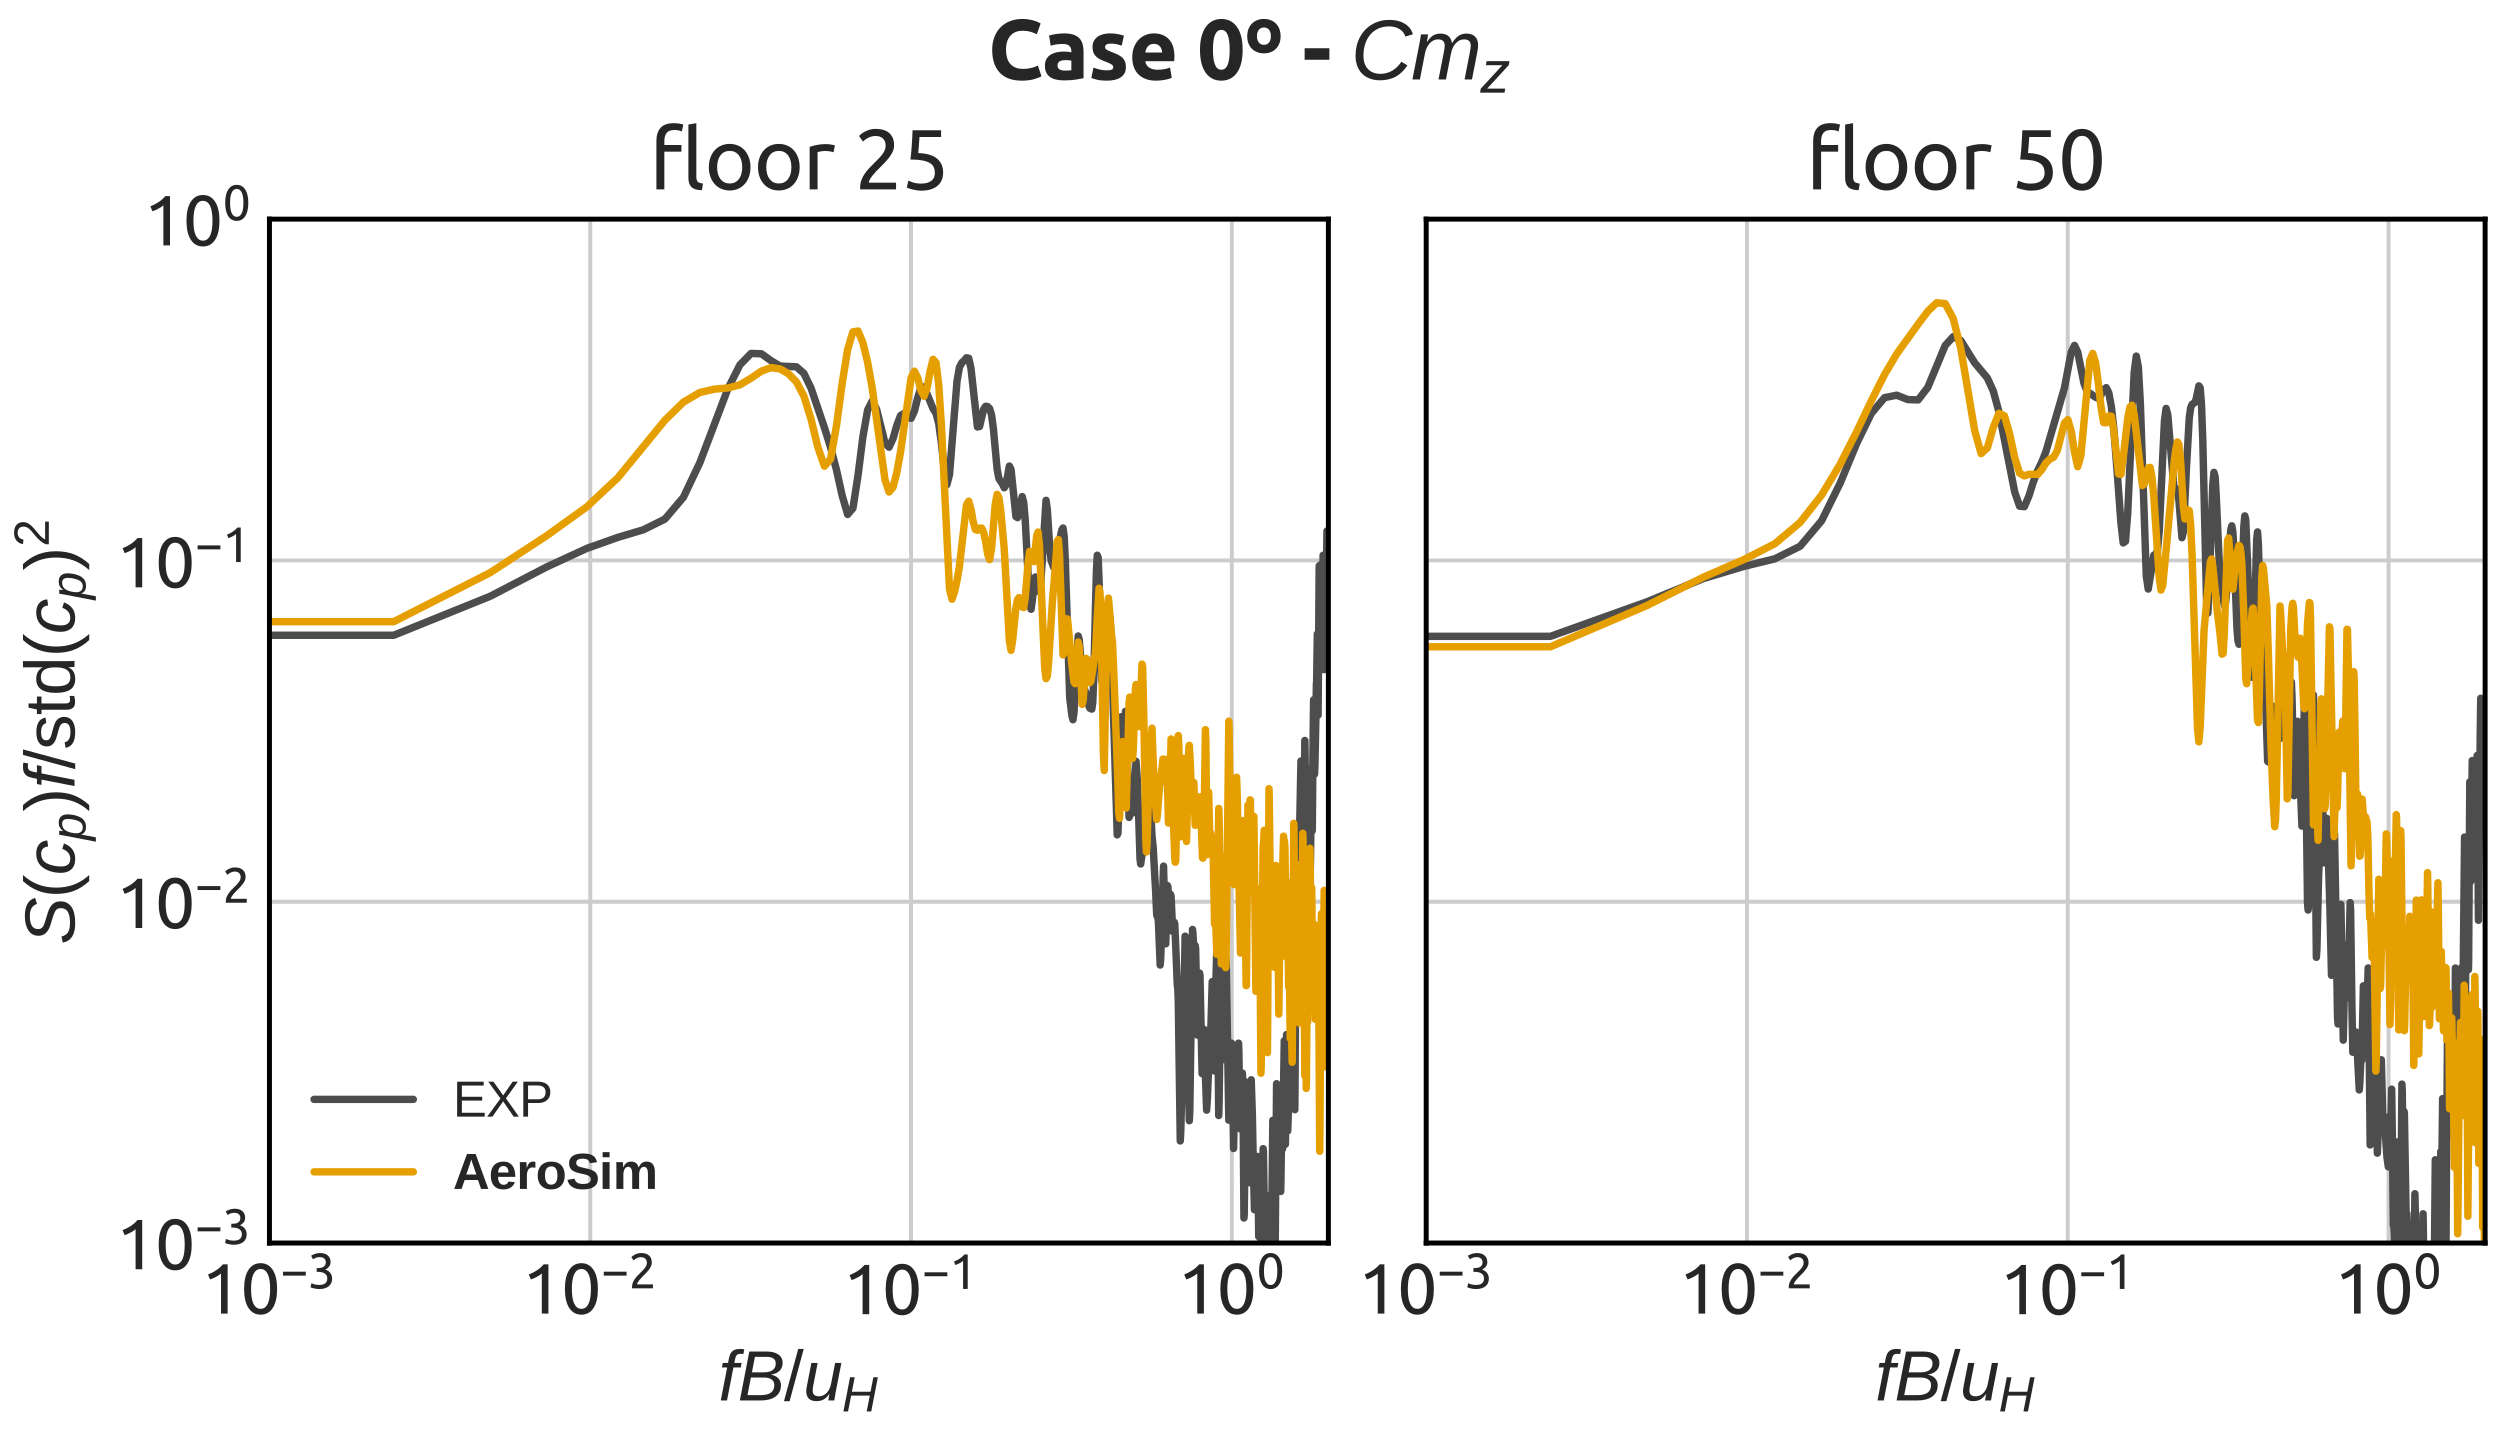 <?xml version="1.0" encoding="utf-8" standalone="no"?>
<!DOCTYPE svg PUBLIC "-//W3C//DTD SVG 1.1//EN"
  "http://www.w3.org/Graphics/SVG/1.1/DTD/svg11.dtd">
<svg xmlns:xlink="http://www.w3.org/1999/xlink" width="504pt" height="288pt" viewBox="0 0 504 288" xmlns="http://www.w3.org/2000/svg" version="1.1">
 <defs>
  <style type="text/css">*{stroke-linejoin: round; stroke-linecap: butt}</style>
 </defs>
 <g id="figure_1">
  <g id="patch_1">
   <path d="M 0 288 
L 504 288 
L 504 0 
L 0 0 
z
" style="fill: #ffffff"/>
  </g>
  <g id="axes_1">
   <g id="patch_2">
    <path d="M 54.32 250.594 
L 267.8 250.594 
L 267.8 44.18 
L 54.32 44.18 
z
" style="fill: #ffffff"/>
   </g>
   <g id="matplotlib.axis_1">
    <g id="xtick_1">
     <g id="line2d_1">
      <path d="M 54.32 250.594 
L 54.32 44.18 
" clip-path="url(#pf1f4a0058c)" style="fill: none; stroke: #cccccc; stroke-width: 0.8; stroke-linecap: round"/>
     </g>
     <g id="line2d_2"/>
     <g id="text_1">
      <!-- $\mathdefault{10^{-3}}$ -->
      <g style="fill: #262626" transform="translate(40.6 264.957) scale(0.14 -0.14)">
       <defs>
        <path id="Ubuntu-31" d="M 595 3520 
Q 960 3661 1305 3881 
Q 1651 4102 1939 4435 
L 2362 4435 
L 2362 0 
L 1766 0 
L 1766 3610 
Q 1690 3539 1578 3462 
Q 1466 3386 1334 3315 
Q 1203 3245 1059 3181 
Q 915 3117 781 3072 
L 595 3520 
z
" transform="scale(0.016)"/>
        <path id="Ubuntu-30" d="M 320 2221 
Q 320 3334 713 3936 
Q 1107 4538 1805 4538 
Q 2502 4538 2896 3936 
Q 3290 3334 3290 2221 
Q 3290 1107 2896 505 
Q 2502 -96 1805 -96 
Q 1107 -96 713 505 
Q 320 1107 320 2221 
z
M 2662 2221 
Q 2662 2586 2620 2912 
Q 2579 3238 2480 3481 
Q 2381 3725 2214 3869 
Q 2048 4013 1805 4013 
Q 1562 4013 1395 3869 
Q 1229 3725 1129 3481 
Q 1030 3238 988 2912 
Q 947 2586 947 2221 
Q 947 1856 988 1529 
Q 1030 1203 1129 960 
Q 1229 717 1395 573 
Q 1562 429 1805 429 
Q 2048 429 2214 573 
Q 2381 717 2480 960 
Q 2579 1203 2620 1529 
Q 2662 1856 2662 2221 
z
" transform="scale(0.016)"/>
        <path id="Ubuntu-2212" d="M 339 2138 
L 3270 2138 
L 3270 1632 
L 339 1632 
L 339 2138 
z
" transform="scale(0.016)"/>
        <path id="Ubuntu-33" d="M 1446 435 
Q 2016 435 2262 659 
Q 2509 883 2509 1261 
Q 2509 1504 2406 1670 
Q 2304 1837 2137 1936 
Q 1971 2035 1750 2076 
Q 1530 2118 1299 2118 
L 1146 2118 
L 1146 2605 
L 1357 2605 
Q 1517 2605 1686 2637 
Q 1856 2669 1997 2752 
Q 2138 2835 2227 2979 
Q 2317 3123 2317 3341 
Q 2317 3520 2253 3648 
Q 2189 3776 2083 3859 
Q 1978 3942 1840 3977 
Q 1702 4013 1549 4013 
Q 1242 4013 1027 3923 
Q 813 3834 666 3738 
L 435 4192 
Q 512 4243 630 4304 
Q 749 4365 896 4416 
Q 1043 4467 1212 4502 
Q 1382 4538 1568 4538 
Q 1920 4538 2176 4451 
Q 2432 4365 2598 4208 
Q 2765 4051 2848 3836 
Q 2931 3622 2931 3373 
Q 2931 3027 2732 2780 
Q 2534 2534 2253 2406 
Q 2426 2355 2586 2259 
Q 2746 2163 2864 2016 
Q 2982 1869 3056 1677 
Q 3130 1485 3130 1248 
Q 3130 960 3030 713 
Q 2931 467 2723 288 
Q 2515 109 2201 6 
Q 1888 -96 1459 -96 
Q 1293 -96 1117 -70 
Q 941 -45 787 -6 
Q 634 32 518 70 
Q 403 109 352 134 
L 467 653 
Q 576 602 829 518 
Q 1082 435 1446 435 
z
" transform="scale(0.016)"/>
       </defs>
       <use xlink:href="#Ubuntu-31" transform="translate(0 0.966)"/>
       <use xlink:href="#Ubuntu-30" transform="translate(56.4 0.966)"/>
       <use xlink:href="#Ubuntu-2212" transform="translate(113.71 37.366) scale(0.7)"/>
       <use xlink:href="#Ubuntu-33" transform="translate(153.19 37.366) scale(0.7)"/>
      </g>
     </g>
    </g>
    <g id="xtick_2">
     <g id="line2d_3">
      <path d="M 118.991 250.594 
L 118.991 44.18 
" clip-path="url(#pf1f4a0058c)" style="fill: none; stroke: #cccccc; stroke-width: 0.8; stroke-linecap: round"/>
     </g>
     <g id="line2d_4"/>
     <g id="text_2">
      <!-- $\mathdefault{10^{-2}}$ -->
      <g style="fill: #262626" transform="translate(105.271 264.957) scale(0.14 -0.14)">
       <defs>
        <path id="Ubuntu-32" d="M 2989 3302 
Q 2989 3072 2896 2857 
Q 2803 2643 2649 2435 
Q 2496 2227 2304 2025 
Q 2112 1824 1920 1632 
Q 1811 1523 1667 1376 
Q 1523 1229 1395 1069 
Q 1267 909 1180 761 
Q 1094 614 1094 506 
L 3136 506 
L 3136 0 
L 448 0 
Q 442 38 442 76 
Q 442 115 442 147 
Q 442 448 541 707 
Q 640 966 800 1196 
Q 960 1427 1158 1632 
Q 1357 1837 1549 2029 
Q 1709 2182 1853 2332 
Q 1997 2483 2109 2633 
Q 2221 2784 2288 2944 
Q 2355 3104 2355 3283 
Q 2355 3475 2294 3609 
Q 2234 3744 2131 3833 
Q 2029 3923 1891 3964 
Q 1754 4006 1600 4006 
Q 1414 4006 1260 3955 
Q 1107 3904 985 3837 
Q 864 3770 781 3696 
Q 698 3622 653 3584 
L 358 4006 
Q 416 4070 531 4163 
Q 646 4256 806 4339 
Q 966 4422 1164 4480 
Q 1363 4538 1594 4538 
Q 2291 4538 2640 4214 
Q 2989 3891 2989 3302 
z
" transform="scale(0.016)"/>
       </defs>
       <use xlink:href="#Ubuntu-31" transform="translate(0 0.966)"/>
       <use xlink:href="#Ubuntu-30" transform="translate(56.4 0.966)"/>
       <use xlink:href="#Ubuntu-2212" transform="translate(113.71 37.366) scale(0.7)"/>
       <use xlink:href="#Ubuntu-32" transform="translate(153.19 37.366) scale(0.7)"/>
      </g>
     </g>
    </g>
    <g id="xtick_3">
     <g id="line2d_5">
      <path d="M 183.661 250.594 
L 183.661 44.18 
" clip-path="url(#pf1f4a0058c)" style="fill: none; stroke: #cccccc; stroke-width: 0.8; stroke-linecap: round"/>
     </g>
     <g id="line2d_6"/>
     <g id="text_3">
      <!-- $\mathdefault{10^{-1}}$ -->
      <g style="fill: #262626" transform="translate(169.941 264.957) scale(0.14 -0.14)">
       <use xlink:href="#Ubuntu-31" transform="translate(0 0.092)"/>
       <use xlink:href="#Ubuntu-30" transform="translate(56.4 0.092)"/>
       <use xlink:href="#Ubuntu-2212" transform="translate(113.71 36.492) scale(0.7)"/>
       <use xlink:href="#Ubuntu-31" transform="translate(153.19 36.492) scale(0.7)"/>
      </g>
     </g>
    </g>
    <g id="xtick_4">
     <g id="line2d_7">
      <path d="M 248.332 250.594 
L 248.332 44.18 
" clip-path="url(#pf1f4a0058c)" style="fill: none; stroke: #cccccc; stroke-width: 0.8; stroke-linecap: round"/>
     </g>
     <g id="line2d_8"/>
     <g id="text_4">
      <!-- $\mathdefault{10^{0}}$ -->
      <g style="fill: #262626" transform="translate(237.412 264.957) scale(0.14 -0.14)">
       <use xlink:href="#Ubuntu-31" transform="translate(0 0.966)"/>
       <use xlink:href="#Ubuntu-30" transform="translate(56.4 0.966)"/>
       <use xlink:href="#Ubuntu-30" transform="translate(113.71 37.366) scale(0.7)"/>
      </g>
     </g>
    </g>
    <g id="xtick_5">
     <g id="line2d_9"/>
    </g>
    <g id="xtick_6">
     <g id="line2d_10"/>
    </g>
    <g id="xtick_7">
     <g id="line2d_11"/>
    </g>
    <g id="xtick_8">
     <g id="line2d_12"/>
    </g>
    <g id="xtick_9">
     <g id="line2d_13"/>
    </g>
    <g id="xtick_10">
     <g id="line2d_14"/>
    </g>
    <g id="xtick_11">
     <g id="line2d_15"/>
    </g>
    <g id="xtick_12">
     <g id="line2d_16"/>
    </g>
    <g id="xtick_13">
     <g id="line2d_17"/>
    </g>
    <g id="xtick_14">
     <g id="line2d_18"/>
    </g>
    <g id="xtick_15">
     <g id="line2d_19"/>
    </g>
    <g id="xtick_16">
     <g id="line2d_20"/>
    </g>
    <g id="xtick_17">
     <g id="line2d_21"/>
    </g>
    <g id="xtick_18">
     <g id="line2d_22"/>
    </g>
    <g id="xtick_19">
     <g id="line2d_23"/>
    </g>
    <g id="xtick_20">
     <g id="line2d_24"/>
    </g>
    <g id="xtick_21">
     <g id="line2d_25"/>
    </g>
    <g id="xtick_22">
     <g id="line2d_26"/>
    </g>
    <g id="xtick_23">
     <g id="line2d_27"/>
    </g>
    <g id="xtick_24">
     <g id="line2d_28"/>
    </g>
    <g id="xtick_25">
     <g id="line2d_29"/>
    </g>
    <g id="xtick_26">
     <g id="line2d_30"/>
    </g>
    <g id="xtick_27">
     <g id="line2d_31"/>
    </g>
    <g id="xtick_28">
     <g id="line2d_32"/>
    </g>
    <g id="xtick_29">
     <g id="line2d_33"/>
    </g>
    <g id="text_5">
     <!-- $ f B / u_H $ -->
     <g style="fill: #262626" transform="translate(144.82 282.41) scale(0.14 -0.14)">
      <defs>
       <path id="LiberationSans-Italic-66" d="M 1356 2972 
L 778 0 
L 216 0 
L 794 2972 
L 319 2972 
L 400 3381 
L 875 3381 
L 947 3763 
Q 1019 4113 1136 4286 
Q 1253 4459 1447 4548 
Q 1641 4638 1944 4638 
Q 2175 4638 2331 4600 
L 2250 4172 
L 2109 4191 
L 1966 4197 
Q 1769 4197 1664 4095 
Q 1559 3994 1497 3684 
L 1438 3381 
L 2097 3381 
L 2016 2972 
L 1356 2972 
z
" transform="scale(0.016)"/>
       <path id="LiberationSans-Italic-42" d="M 1050 4403 
L 2644 4403 
Q 3297 4403 3673 4133 
Q 4050 3863 4050 3397 
Q 4050 2506 2991 2322 
Q 3422 2250 3659 1995 
Q 3897 1741 3897 1372 
Q 3897 706 3409 353 
Q 2922 0 2056 0 
L 197 0 
L 1050 4403 
z
M 1284 2531 
L 2319 2531 
Q 3428 2531 3428 3338 
Q 3428 3925 2591 3925 
L 1556 3925 
L 1284 2531 
z
M 884 478 
L 2034 478 
Q 2691 478 2995 708 
Q 3300 938 3300 1381 
Q 3300 1716 3051 1891 
Q 2803 2066 2338 2066 
L 1194 2066 
L 884 478 
z
" transform="scale(0.016)"/>
       <path id="LiberationSans-2f" d="M 0 -63 
L 1284 4638 
L 1778 4638 
L 506 -63 
L 0 -63 
z
" transform="scale(0.016)"/>
       <path id="LiberationSans-Italic-75" d="M 1297 3381 
L 903 1366 
Q 847 1091 847 897 
Q 847 375 1406 375 
Q 1800 375 2100 675 
Q 2400 975 2500 1488 
L 2869 3381 
L 3431 3381 
L 2913 722 
Q 2850 425 2791 0 
L 2259 0 
Q 2259 34 2292 242 
Q 2325 450 2347 578 
L 2338 578 
Q 2078 219 1817 80 
Q 1556 -59 1197 -59 
Q 734 -59 501 169 
Q 269 397 269 828 
Q 269 1028 334 1341 
L 731 3381 
L 1297 3381 
z
" transform="scale(0.016)"/>
       <path id="LiberationSans-Italic-48" d="M 3191 0 
L 3588 2041 
L 1191 2041 
L 794 0 
L 197 0 
L 1053 4403 
L 1650 4403 
L 1288 2541 
L 3684 2541 
L 4047 4403 
L 4628 4403 
L 3772 0 
L 3191 0 
z
" transform="scale(0.016)"/>
      </defs>
      <use xlink:href="#LiberationSans-Italic-66" transform="translate(0 0.531)"/>
      <use xlink:href="#LiberationSans-Italic-42" transform="translate(27.783 0.531)"/>
      <use xlink:href="#LiberationSans-2f" transform="translate(94.482 0.531)"/>
      <use xlink:href="#LiberationSans-Italic-75" transform="translate(122.266 0.531)"/>
      <use xlink:href="#LiberationSans-Italic-48" transform="translate(177.881 -15.317) scale(0.7)"/>
     </g>
    </g>
   </g>
   <g id="matplotlib.axis_2">
    <g id="ytick_1">
     <g id="line2d_34">
      <path d="M 54.32 250.594 
L 267.8 250.594 
" clip-path="url(#pf1f4a0058c)" style="fill: none; stroke: #cccccc; stroke-width: 0.8; stroke-linecap: round"/>
     </g>
     <g id="line2d_35"/>
     <g id="text_6">
      <!-- $\mathdefault{10^{-3}}$ -->
      <g style="fill: #262626" transform="translate(23.38 256.025) scale(0.14 -0.14)">
       <use xlink:href="#Ubuntu-31" transform="translate(0 0.966)"/>
       <use xlink:href="#Ubuntu-30" transform="translate(56.4 0.966)"/>
       <use xlink:href="#Ubuntu-2212" transform="translate(113.71 37.366) scale(0.7)"/>
       <use xlink:href="#Ubuntu-33" transform="translate(153.19 37.366) scale(0.7)"/>
      </g>
     </g>
    </g>
    <g id="ytick_2">
     <g id="line2d_36">
      <path d="M 54.32 181.789 
L 267.8 181.789 
" clip-path="url(#pf1f4a0058c)" style="fill: none; stroke: #cccccc; stroke-width: 0.8; stroke-linecap: round"/>
     </g>
     <g id="line2d_37"/>
     <g id="text_7">
      <!-- $\mathdefault{10^{-2}}$ -->
      <g style="fill: #262626" transform="translate(23.38 187.221) scale(0.14 -0.14)">
       <use xlink:href="#Ubuntu-31" transform="translate(0 0.966)"/>
       <use xlink:href="#Ubuntu-30" transform="translate(56.4 0.966)"/>
       <use xlink:href="#Ubuntu-2212" transform="translate(113.71 37.366) scale(0.7)"/>
       <use xlink:href="#Ubuntu-32" transform="translate(153.19 37.366) scale(0.7)"/>
      </g>
     </g>
    </g>
    <g id="ytick_3">
     <g id="line2d_38">
      <path d="M 54.32 112.985 
L 267.8 112.985 
" clip-path="url(#pf1f4a0058c)" style="fill: none; stroke: #cccccc; stroke-width: 0.8; stroke-linecap: round"/>
     </g>
     <g id="line2d_39"/>
     <g id="text_8">
      <!-- $\mathdefault{10^{-1}}$ -->
      <g style="fill: #262626" transform="translate(23.38 118.416) scale(0.14 -0.14)">
       <use xlink:href="#Ubuntu-31" transform="translate(0 0.092)"/>
       <use xlink:href="#Ubuntu-30" transform="translate(56.4 0.092)"/>
       <use xlink:href="#Ubuntu-2212" transform="translate(113.71 36.492) scale(0.7)"/>
       <use xlink:href="#Ubuntu-31" transform="translate(153.19 36.492) scale(0.7)"/>
      </g>
     </g>
    </g>
    <g id="ytick_4">
     <g id="line2d_40">
      <path d="M 54.32 44.18 
L 267.8 44.18 
" clip-path="url(#pf1f4a0058c)" style="fill: none; stroke: #cccccc; stroke-width: 0.8; stroke-linecap: round"/>
     </g>
     <g id="line2d_41"/>
     <g id="text_9">
      <!-- $\mathdefault{10^{0}}$ -->
      <g style="fill: #262626" transform="translate(28.98 49.612) scale(0.14 -0.14)">
       <use xlink:href="#Ubuntu-31" transform="translate(0 0.966)"/>
       <use xlink:href="#Ubuntu-30" transform="translate(56.4 0.966)"/>
       <use xlink:href="#Ubuntu-30" transform="translate(113.71 37.366) scale(0.7)"/>
      </g>
     </g>
    </g>
    <g id="ytick_5">
     <g id="line2d_42"/>
    </g>
    <g id="ytick_6">
     <g id="line2d_43"/>
    </g>
    <g id="ytick_7">
     <g id="line2d_44"/>
    </g>
    <g id="ytick_8">
     <g id="line2d_45"/>
    </g>
    <g id="ytick_9">
     <g id="line2d_46"/>
    </g>
    <g id="ytick_10">
     <g id="line2d_47"/>
    </g>
    <g id="ytick_11">
     <g id="line2d_48"/>
    </g>
    <g id="ytick_12">
     <g id="line2d_49"/>
    </g>
    <g id="ytick_13">
     <g id="line2d_50"/>
    </g>
    <g id="ytick_14">
     <g id="line2d_51"/>
    </g>
    <g id="ytick_15">
     <g id="line2d_52"/>
    </g>
    <g id="ytick_16">
     <g id="line2d_53"/>
    </g>
    <g id="ytick_17">
     <g id="line2d_54"/>
    </g>
    <g id="ytick_18">
     <g id="line2d_55"/>
    </g>
    <g id="ytick_19">
     <g id="line2d_56"/>
    </g>
    <g id="ytick_20">
     <g id="line2d_57"/>
    </g>
    <g id="ytick_21">
     <g id="line2d_58"/>
    </g>
    <g id="ytick_22">
     <g id="line2d_59"/>
    </g>
    <g id="ytick_23">
     <g id="line2d_60"/>
    </g>
    <g id="ytick_24">
     <g id="line2d_61"/>
    </g>
    <g id="ytick_25">
     <g id="line2d_62"/>
    </g>
    <g id="ytick_26">
     <g id="line2d_63"/>
    </g>
    <g id="ytick_27">
     <g id="line2d_64"/>
    </g>
    <g id="ytick_28">
     <g id="line2d_65"/>
    </g>
    <g id="text_10">
     <!-- $ S(c_p) f / \mathrm{std}(c_p)^2$ -->
     <g style="fill: #262626" transform="translate(15.04 190.437) rotate(-90) scale(0.14 -0.14)">
      <defs>
       <path id="LiberationSans-Italic-53" d="M 1925 -63 
Q 1147 -63 717 214 
Q 288 491 181 1056 
L 734 1172 
Q 819 769 1109 587 
Q 1400 406 1969 406 
Q 2653 406 2968 611 
Q 3284 816 3284 1238 
Q 3284 1447 3193 1573 
Q 3103 1700 2884 1801 
Q 2666 1903 2131 2053 
Q 1597 2200 1333 2354 
Q 1069 2509 933 2728 
Q 797 2947 797 3253 
Q 797 3822 1276 4145 
Q 1756 4469 2575 4469 
Q 3263 4469 3678 4231 
Q 4094 3994 4200 3538 
L 3659 3378 
Q 3556 3706 3289 3862 
Q 3022 4019 2572 4019 
Q 1397 4019 1397 3281 
Q 1397 3094 1476 2975 
Q 1556 2856 1739 2767 
Q 1922 2678 2466 2531 
Q 3075 2363 3342 2206 
Q 3609 2050 3751 1826 
Q 3894 1603 3894 1275 
Q 3894 631 3409 284 
Q 2925 -63 1925 -63 
z
" transform="scale(0.016)"/>
       <path id="LiberationSans-28" d="M 397 1663 
Q 397 2566 680 3284 
Q 963 4003 1550 4638 
L 2094 4638 
Q 1509 3988 1236 3256 
Q 963 2525 963 1656 
Q 963 791 1233 62 
Q 1503 -666 2094 -1325 
L 1550 -1325 
Q 959 -688 678 32 
Q 397 753 397 1650 
L 397 1663 
z
" transform="scale(0.016)"/>
       <path id="LiberationSans-Italic-63" d="M 1466 381 
Q 2106 381 2369 1100 
L 2856 947 
Q 2478 -63 1453 -63 
Q 853 -63 531 278 
Q 209 619 209 1234 
Q 209 1859 436 2396 
Q 663 2934 1036 3189 
Q 1409 3444 1953 3444 
Q 2481 3444 2789 3178 
Q 3097 2913 3128 2450 
L 2575 2372 
Q 2556 2675 2387 2839 
Q 2219 3003 1934 3003 
Q 1541 3003 1297 2792 
Q 1053 2581 918 2122 
Q 784 1663 784 1216 
Q 784 381 1466 381 
z
" transform="scale(0.016)"/>
       <path id="LiberationSans-Italic-70" d="M 1731 -63 
Q 1347 -63 1105 100 
Q 863 263 763 556 
L 747 556 
Q 747 522 720 353 
Q 694 184 400 -1328 
L -159 -1328 
L 619 2691 
Q 691 3038 728 3381 
L 1250 3381 
Q 1250 3297 1229 3123 
Q 1209 2950 1197 2878 
L 1209 2878 
Q 1438 3175 1691 3309 
Q 1944 3444 2316 3444 
Q 2806 3444 3079 3148 
Q 3353 2853 3353 2338 
Q 3353 1703 3161 1108 
Q 2969 513 2620 225 
Q 2272 -63 1731 -63 
z
M 2153 3009 
Q 1844 3009 1623 2882 
Q 1403 2756 1250 2501 
Q 1097 2247 1009 1864 
Q 922 1481 922 1178 
Q 922 788 1120 570 
Q 1319 353 1672 353 
Q 2059 353 2284 589 
Q 2509 825 2637 1339 
Q 2766 1853 2766 2238 
Q 2766 2622 2619 2815 
Q 2472 3009 2153 3009 
z
" transform="scale(0.016)"/>
       <path id="LiberationSans-29" d="M 1734 1650 
Q 1734 747 1451 28 
Q 1169 -691 581 -1325 
L 38 -1325 
Q 625 -669 897 57 
Q 1169 784 1169 1656 
Q 1169 2528 895 3256 
Q 622 3984 38 4638 
L 581 4638 
Q 1172 4000 1453 3279 
Q 1734 2559 1734 1663 
L 1734 1650 
z
" transform="scale(0.016)"/>
       <path id="LiberationSans-73" d="M 2969 934 
Q 2969 456 2608 196 
Q 2247 -63 1597 -63 
Q 966 -63 623 145 
Q 281 353 178 794 
L 675 891 
Q 747 619 972 492 
Q 1197 366 1597 366 
Q 2025 366 2223 497 
Q 2422 628 2422 891 
Q 2422 1091 2284 1216 
Q 2147 1341 1841 1422 
L 1438 1528 
Q 953 1653 748 1773 
Q 544 1894 428 2066 
Q 313 2238 313 2488 
Q 313 2950 642 3192 
Q 972 3434 1603 3434 
Q 2163 3434 2492 3237 
Q 2822 3041 2909 2606 
L 2403 2544 
Q 2356 2769 2151 2889 
Q 1947 3009 1603 3009 
Q 1222 3009 1040 2893 
Q 859 2778 859 2544 
Q 859 2400 934 2306 
Q 1009 2213 1156 2147 
Q 1303 2081 1775 1966 
Q 2222 1853 2419 1758 
Q 2616 1663 2730 1547 
Q 2844 1431 2906 1279 
Q 2969 1128 2969 934 
z
" transform="scale(0.016)"/>
       <path id="LiberationSans-74" d="M 1731 25 
Q 1453 -50 1163 -50 
Q 488 -50 488 716 
L 488 2972 
L 97 2972 
L 97 3381 
L 509 3381 
L 675 4138 
L 1050 4138 
L 1050 3381 
L 1675 3381 
L 1675 2972 
L 1050 2972 
L 1050 838 
Q 1050 594 1129 495 
Q 1209 397 1406 397 
Q 1519 397 1731 441 
L 1731 25 
z
" transform="scale(0.016)"/>
       <path id="LiberationSans-64" d="M 2566 544 
Q 2409 219 2151 78 
Q 1894 -63 1513 -63 
Q 872 -63 570 368 
Q 269 800 269 1675 
Q 269 3444 1513 3444 
Q 1897 3444 2153 3303 
Q 2409 3163 2566 2856 
L 2572 2856 
L 2566 3234 
L 2566 4638 
L 3128 4638 
L 3128 697 
Q 3128 169 3147 0 
L 2609 0 
Q 2600 50 2589 231 
Q 2578 413 2578 544 
L 2566 544 
z
M 859 1694 
Q 859 984 1046 678 
Q 1234 372 1656 372 
Q 2134 372 2350 703 
Q 2566 1034 2566 1731 
Q 2566 2403 2350 2715 
Q 2134 3028 1663 3028 
Q 1238 3028 1048 2714 
Q 859 2400 859 1694 
z
" transform="scale(0.016)"/>
       <path id="LiberationSans-32" d="M 322 0 
L 322 397 
Q 481 763 711 1042 
Q 941 1322 1194 1548 
Q 1447 1775 1695 1969 
Q 1944 2163 2144 2356 
Q 2344 2550 2467 2762 
Q 2591 2975 2591 3244 
Q 2591 3606 2378 3806 
Q 2166 4006 1788 4006 
Q 1428 4006 1195 3811 
Q 963 3616 922 3263 
L 347 3316 
Q 409 3844 795 4156 
Q 1181 4469 1788 4469 
Q 2453 4469 2811 4155 
Q 3169 3841 3169 3263 
Q 3169 3006 3051 2753 
Q 2934 2500 2703 2247 
Q 2472 1994 1819 1463 
Q 1459 1169 1246 933 
Q 1034 697 941 478 
L 3238 478 
L 3238 0 
L 322 0 
z
" transform="scale(0.016)"/>
      </defs>
      <use xlink:href="#LiberationSans-Italic-53" transform="translate(0 0.141)"/>
      <use xlink:href="#LiberationSans-28" transform="translate(66.699 0.141)"/>
      <use xlink:href="#LiberationSans-Italic-63" transform="translate(100 0.141)"/>
      <use xlink:href="#LiberationSans-Italic-70" transform="translate(150 -15.708) scale(0.7)"/>
      <use xlink:href="#LiberationSans-29" transform="translate(191.572 0.141)"/>
      <use xlink:href="#LiberationSans-Italic-66" transform="translate(224.873 0.141)"/>
      <use xlink:href="#LiberationSans-2f" transform="translate(252.656 0.141)"/>
      <use xlink:href="#LiberationSans-73" transform="translate(280.439 0.141)"/>
      <use xlink:href="#LiberationSans-74" transform="translate(330.439 0.141)"/>
      <use xlink:href="#LiberationSans-64" transform="translate(358.222 0.141)"/>
      <use xlink:href="#LiberationSans-28" transform="translate(413.838 0.141)"/>
      <use xlink:href="#LiberationSans-Italic-63" transform="translate(447.138 0.141)"/>
      <use xlink:href="#LiberationSans-Italic-70" transform="translate(497.138 -15.708) scale(0.7)"/>
      <use xlink:href="#LiberationSans-29" transform="translate(538.711 0.141)"/>
      <use xlink:href="#LiberationSans-32" transform="translate(572.936 37.12) scale(0.7)"/>
     </g>
    </g>
   </g>
   <g id="line2d_66">
    <path d="M -1 128.077 
L 79.381 128.069 
L 98.849 120.196 
L 110.237 114.285 
L 118.317 110.55 
L 124.584 108.326 
L 129.705 106.801 
L 134.034 104.659 
L 137.785 100.241 
L 141.093 93.258 
L 146.729 78.401 
L 149.173 73.544 
L 151.421 71.248 
L 153.502 71.326 
L 155.44 72.712 
L 157.252 73.804 
L 160.56 73.944 
L 162.079 75.286 
L 163.52 78.28 
L 166.197 86.198 
L 167.445 90.179 
L 168.64 94.763 
L 169.787 99.949 
L 170.888 103.708 
L 171.948 102.462 
L 172.97 95.891 
L 173.955 88.106 
L 174.908 82.667 
L 175.828 80.882 
L 176.72 82.508 
L 178.423 89.335 
L 179.237 90.15 
L 180.028 88.443 
L 180.798 85.757 
L 181.547 83.78 
L 182.276 83.353 
L 182.987 84.056 
L 183.681 84.332 
L 184.358 82.838 
L 185.019 80.141 
L 185.664 78.111 
L 186.295 78 
L 188.108 82.395 
L 188.687 83.27 
L 189.255 85.421 
L 189.811 89.533 
L 190.356 94.626 
L 190.891 97.707 
L 191.416 95.685 
L 192.935 76.836 
L 193.423 74.029 
L 193.903 73.113 
L 194.375 72.709 
L 194.84 72.134 
L 195.296 72.223 
L 195.746 74.22 
L 197.052 86.07 
L 197.475 85.988 
L 198.301 82.513 
L 198.705 81.907 
L 199.103 81.966 
L 199.496 82.348 
L 199.883 83.567 
L 200.266 86.404 
L 201.015 94.546 
L 201.382 96.496 
L 202.102 97.574 
L 202.455 98.326 
L 202.804 97.734 
L 203.489 93.962 
L 203.826 94.645 
L 204.811 104.145 
L 205.132 104.351 
L 206.074 100.117 
L 206.381 101.317 
L 206.684 104.837 
L 207.576 121.818 
L 207.867 122.825 
L 208.722 116.322 
L 209.002 116.949 
L 209.279 118.552 
L 209.553 119.318 
L 209.824 117.517 
L 210.884 100.868 
L 211.143 102.776 
L 211.653 110.754 
L 211.905 112.95 
L 212.402 114.338 
L 212.648 114.551 
L 212.891 113.886 
L 213.843 107.821 
L 214.076 106.811 
L 214.307 106.452 
L 214.537 108.103 
L 214.764 112.92 
L 215.656 140.714 
L 216.091 144.225 
L 216.306 145.1 
L 216.52 143.639 
L 217.358 128.218 
L 217.564 128.889 
L 218.372 138.299 
L 219.158 140.319 
L 219.543 142.393 
L 219.733 142.794 
L 220.11 142.951 
L 220.297 141.648 
L 220.482 137.078 
L 221.031 115.225 
L 221.212 111.936 
L 221.391 112.421 
L 221.57 116.956 
L 222.098 137.257 
L 222.272 135.276 
L 222.445 131.452 
L 222.616 130.154 
L 222.957 135.541 
L 223.126 135.415 
L 223.626 124.082 
L 223.79 124.537 
L 224.117 132.447 
L 225.231 168.31 
L 225.387 167.979 
L 226.001 144.496 
L 226.152 145.383 
L 226.452 151.436 
L 226.601 150.171 
L 226.897 143.414 
L 227.044 144.345 
L 227.623 164.79 
L 227.766 164.355 
L 228.049 162.049 
L 228.19 162.631 
L 228.33 163.898 
L 228.47 163.721 
L 229.02 153.48 
L 229.292 157.325 
L 229.561 164.855 
L 229.827 173.167 
L 229.959 174.175 
L 230.867 168.083 
L 230.994 168.141 
L 231.247 169.555 
L 231.498 162.03 
L 231.747 157.154 
L 231.993 163.262 
L 232.237 168.455 
L 232.48 170.823 
L 232.958 179.327 
L 233.194 184.484 
L 233.311 184.772 
L 233.428 184.712 
L 233.544 186.135 
L 233.89 194.548 
L 234.004 193.084 
L 234.57 174.615 
L 234.792 182.699 
L 235.014 190.27 
L 235.342 178.533 
L 235.451 178.725 
L 235.774 184.138 
L 235.988 180.322 
L 236.094 180.674 
L 236.41 187.785 
L 236.515 187.751 
L 236.723 185.926 
L 236.826 186.182 
L 237.032 190.939 
L 237.338 198.536 
L 237.439 199.225 
L 237.54 201.75 
L 237.94 230.01 
L 238.039 228.247 
L 238.334 216.136 
L 238.529 212.671 
L 238.915 188.733 
L 239.011 189.297 
L 239.578 216.833 
L 239.765 225.939 
L 239.858 224.07 
L 240.408 187.379 
L 240.499 188.218 
L 240.77 193.295 
L 240.948 190.625 
L 241.037 191.207 
L 241.215 199.415 
L 241.391 208.663 
L 241.478 208.572 
L 241.826 196.167 
L 241.912 196.581 
L 242.084 204.371 
L 242.34 216.441 
L 242.677 207.474 
L 242.761 208.26 
L 243.011 216.893 
L 243.258 223.807 
L 243.422 221.241 
L 243.747 212.734 
L 243.908 208.869 
L 244.068 208.619 
L 244.385 197.891 
L 244.621 211.23 
L 244.777 215.896 
L 244.854 214.798 
L 245.086 199.413 
L 245.316 190.842 
L 245.468 201.52 
L 245.695 224.889 
L 245.77 222.422 
L 246.069 198.948 
L 246.143 199.897 
L 246.365 213.679 
L 246.438 211.72 
L 246.73 188.834 
L 246.947 200.68 
L 247.019 199.322 
L 247.162 193.45 
L 247.233 195.318 
L 247.728 225.831 
L 248.076 219.354 
L 248.283 210.304 
L 248.351 210.608 
L 248.488 217.438 
L 248.692 231.531 
L 248.827 225.198 
L 249.028 219.743 
L 249.228 217.521 
L 249.427 226.644 
L 249.493 225.148 
L 249.689 210.302 
L 249.754 211.981 
L 250.014 226.982 
L 250.143 227.649 
L 250.271 224.015 
L 250.462 216.34 
L 250.526 217.705 
L 250.652 229.615 
L 250.778 245.546 
L 250.841 244.815 
L 251.153 218.136 
L 251.215 218.531 
L 251.338 225.106 
L 251.522 236.296 
L 251.705 230.912 
L 251.887 238.433 
L 252.068 224.588 
L 252.247 217.685 
L 252.485 225.105 
L 252.661 234.632 
L 252.895 243.879 
L 253.07 239.988 
L 253.128 240.807 
L 253.243 242.898 
L 253.529 233.138 
L 253.586 235.007 
L 253.756 249.307 
L 253.813 247.247 
L 253.981 235.505 
L 254.093 239.635 
L 254.371 263.774 
L 254.426 259.284 
L 254.646 231.573 
L 254.701 232.084 
L 255.242 266.456 
L 255.509 272.83 
L 255.615 278.105 
L 255.878 241.016 
L 255.93 243.929 
L 256.087 268.678 
L 256.139 267.366 
L 256.602 225.855 
L 256.653 226.855 
L 256.806 243.084 
L 257.008 260.728 
L 257.108 248.03 
L 257.358 218.476 
L 257.655 226.684 
L 257.753 230.139 
L 257.948 219.608 
L 257.997 221.526 
L 258.19 240.187 
L 258.239 238.005 
L 258.383 227.152 
L 258.431 227.975 
L 258.526 231.68 
L 258.574 231.555 
L 258.764 219.096 
L 258.905 209.804 
L 258.952 210.745 
L 259.139 230.685 
L 259.186 227.035 
L 259.372 208.569 
L 259.418 209.392 
L 259.602 227.99 
L 259.694 225.581 
L 260.012 209.394 
L 260.057 210.17 
L 260.102 210.508 
L 260.237 206.406 
L 260.327 207.084 
L 260.461 207.939 
L 260.55 209.748 
L 260.638 202.568 
L 260.815 183.922 
L 260.902 193.276 
L 261.034 223.718 
L 261.077 219.003 
L 261.294 182.936 
L 261.38 184.026 
L 261.466 182.289 
L 261.509 182.475 
L 261.68 184.899 
L 261.723 184.434 
L 261.85 175.365 
L 262.103 161.94 
L 262.271 153.421 
L 262.312 154.947 
L 262.767 186.989 
L 263.053 149.28 
L 263.093 151.164 
L 263.255 164.726 
L 263.295 161.88 
L 263.335 159.421 
L 263.375 159.775 
L 263.496 169.777 
L 263.535 168.644 
L 263.615 166.256 
L 263.774 176.799 
L 263.813 172.234 
L 263.932 155.105 
L 263.971 155.646 
L 264.167 174.866 
L 264.206 172.603 
L 264.361 158.963 
L 264.4 159.861 
L 264.516 167.539 
L 264.554 167.442 
L 264.707 150.171 
L 264.822 141.083 
L 264.86 141.595 
L 265.012 156.079 
L 265.088 154.241 
L 265.276 145.216 
L 265.388 137.741 
L 265.425 138.152 
L 265.5 132.529 
L 265.574 127.796 
L 265.611 130.876 
L 265.722 144.163 
L 265.759 140.365 
L 265.943 114.1 
L 265.979 116.596 
L 266.016 118.632 
L 266.052 117.572 
L 266.125 113.913 
L 266.161 116.61 
L 266.27 127.395 
L 266.306 125.883 
L 266.451 124.164 
L 266.487 123.969 
L 266.558 126.052 
L 266.594 127.803 
L 266.63 127.193 
L 266.737 111.937 
L 266.808 117.118 
L 266.914 135.009 
L 266.95 132.244 
L 267.02 126.205 
L 267.091 128.805 
L 267.196 134.464 
L 267.231 132.532 
L 267.509 107.056 
L 267.544 107.625 
L 267.682 129.347 
L 267.751 122.327 
L 267.854 115.034 
L 267.888 115.473 
L 268.024 123.528 
L 268.058 120.777 
L 268.194 111.327 
L 268.227 113.071 
L 268.362 122.905 
L 268.396 121.745 
L 268.563 106.654 
L 268.663 107.909 
L 268.729 107.295 
L 268.762 107.395 
L 268.927 112.546 
L 268.993 110.999 
L 269.026 110.85 
L 269.19 125.785 
L 269.32 152.584 
L 269.352 145.717 
L 269.514 106.201 
L 269.546 106.789 
L 269.707 122.567 
L 269.771 118.209 
L 269.866 111.224 
L 269.898 112.49 
L 269.93 113.589 
L 269.962 112.399 
L 270.088 99.945 
L 270.12 101.132 
L 270.309 115.967 
L 270.34 112.597 
L 270.434 102.883 
L 270.496 103.711 
L 270.589 104.742 
L 270.651 99.933 
L 270.775 87.428 
L 270.806 89.755 
L 270.929 112.351 
L 270.99 104.348 
L 271.143 74.429 
L 271.173 74.98 
L 271.264 93.621 
L 271.355 122.754 
L 271.415 108.767 
L 271.565 81.792 
L 271.595 81.996 
L 271.655 87.429 
L 271.774 105.414 
L 271.804 101.546 
L 272.07 69.496 
L 272.129 77.419 
L 272.246 103.382 
L 272.276 100.372 
L 272.48 62.799 
L 272.509 66.279 
L 272.711 89.383 
L 272.768 91.908 
L 272.797 91.166 
L 272.911 76.48 
L 272.997 79.432 
L 273.025 79.302 
L 273.082 81.86 
L 273.139 87.499 
L 273.167 86.466 
L 273.309 67.219 
L 273.365 68.146 
L 273.477 83.527 
L 273.617 102.209 
L 273.672 98.716 
L 273.756 93.544 
L 273.783 94.831 
L 273.839 97.512 
L 273.866 95.886 
L 274.004 70.919 
L 274.059 76.082 
" clip-path="url(#pf1f4a0058c)" style="fill: none; stroke: #4d4d4d; stroke-width: 1.5; stroke-linecap: round"/>
   </g>
   <g id="line2d_67">
    <path d="M -1 125.336 
L 79.382 125.325 
L 98.849 115.428 
L 110.237 107.983 
L 118.317 102.167 
L 124.584 96.286 
L 134.035 84.732 
L 137.785 81.058 
L 141.093 79.124 
L 144.052 78.445 
L 146.729 78.221 
L 149.173 77.58 
L 151.421 76.239 
L 153.502 74.814 
L 155.44 74.111 
L 157.253 74.371 
L 158.955 75.341 
L 160.561 76.989 
L 162.079 79.894 
L 163.52 84.562 
L 164.89 90.195 
L 166.197 93.982 
L 167.445 92.541 
L 168.641 85.784 
L 169.787 77.263 
L 170.889 70.432 
L 171.949 66.907 
L 172.97 66.735 
L 173.956 69.07 
L 174.908 73.011 
L 175.829 78.187 
L 178.423 96.75 
L 179.237 99.188 
L 180.029 98.242 
L 180.798 95.267 
L 181.547 91.095 
L 183.681 76.167 
L 184.358 74.835 
L 185.019 76.196 
L 185.665 78.731 
L 186.296 79.894 
L 186.913 78.156 
L 187.517 74.794 
L 188.108 72.444 
L 188.687 73.083 
L 189.255 77.648 
L 189.811 86.25 
L 191.416 118.729 
L 191.932 120.795 
L 192.438 119.284 
L 192.935 117.046 
L 193.423 114.162 
L 194.84 101.784 
L 195.297 101.044 
L 195.746 102.652 
L 196.188 105.13 
L 196.624 106.735 
L 197.052 106.908 
L 197.475 106.487 
L 197.891 106.451 
L 198.301 107.3 
L 198.705 109.205 
L 199.103 111.663 
L 199.496 112.822 
L 199.884 110.687 
L 200.643 101.662 
L 201.015 99.66 
L 201.382 100.336 
L 201.744 102.873 
L 202.455 110.696 
L 203.489 129.197 
L 203.826 131.11 
L 204.158 128.944 
L 204.811 122.541 
L 205.132 120.876 
L 205.45 120.482 
L 205.764 121.233 
L 206.074 122.374 
L 206.381 122.49 
L 206.684 120.533 
L 207.282 113.256 
L 207.576 111.171 
L 207.867 111.403 
L 208.155 112.95 
L 208.44 113.22 
L 209.002 107.992 
L 209.279 107.261 
L 209.553 109.821 
L 210.093 122.83 
L 210.623 134.851 
L 210.884 136.807 
L 211.143 136.307 
L 211.4 133.495 
L 212.155 121.443 
L 212.648 115.584 
L 213.132 109.135 
L 213.371 108.772 
L 213.608 111.918 
L 214.308 132.032 
L 214.537 131.496 
L 214.99 124.736 
L 215.214 124.797 
L 216.091 134.028 
L 216.52 137.523 
L 216.732 137.827 
L 216.943 135.396 
L 217.359 129.434 
L 217.564 130.249 
L 218.173 142.001 
L 218.373 141.166 
L 218.964 132.734 
L 219.158 132.921 
L 219.734 137.62 
L 219.923 137.355 
L 220.85 131.502 
L 221.212 124.471 
L 221.57 118.592 
L 221.747 119.356 
L 221.923 123.551 
L 222.272 141.796 
L 222.445 152.031 
L 222.617 155.338 
L 222.957 136.966 
L 223.294 121.759 
L 223.46 120.58 
L 224.117 128.348 
L 224.279 129.404 
L 224.6 137.045 
L 225.387 158.27 
L 225.542 163.823 
L 225.696 164.973 
L 226.303 149.491 
L 226.453 150.012 
L 226.75 157.574 
L 226.897 161.988 
L 227.044 162.91 
L 227.335 152.389 
L 227.623 141.64 
L 227.766 140.531 
L 227.908 142.775 
L 228.331 152.892 
L 228.47 150.999 
L 228.884 139.006 
L 229.021 138.009 
L 229.157 139.263 
L 229.561 146.32 
L 229.694 146.485 
L 229.827 144.513 
L 230.222 133.885 
L 230.352 134.37 
L 230.611 145.441 
L 230.995 169.222 
L 231.122 171.746 
L 231.248 170.066 
L 231.747 153.172 
L 232.238 146.798 
L 232.48 153.391 
L 232.72 158.875 
L 232.958 162.093 
L 233.194 165.203 
L 233.311 164.432 
L 233.89 156.846 
L 234.119 156.067 
L 234.458 153.022 
L 234.681 156.233 
L 234.793 157.623 
L 234.904 157.013 
L 235.124 153.123 
L 235.233 153.383 
L 235.451 161.599 
L 235.559 165.936 
L 235.667 165.785 
L 236.094 148.973 
L 236.2 150.469 
L 236.515 164.159 
L 236.827 172.966 
L 236.93 173.83 
L 237.032 173.553 
L 237.237 163.327 
L 237.54 148.295 
L 237.641 150.081 
L 238.039 168.701 
L 238.626 152.93 
L 238.723 152.872 
L 238.819 154.319 
L 239.201 169.637 
L 239.672 150.586 
L 239.765 150.264 
L 239.95 153.535 
L 240.318 163.568 
L 240.409 163.287 
L 240.68 157.744 
L 240.949 166.372 
L 241.038 165.737 
L 241.215 161.37 
L 241.303 161.427 
L 241.566 166.31 
L 241.653 165.701 
L 241.913 160.629 
L 241.999 161.441 
L 242.425 172.929 
L 242.509 173.009 
L 242.594 172.731 
L 242.678 170.109 
L 243.011 147.097 
L 243.094 149.207 
L 243.34 172.291 
L 243.422 171.037 
L 243.666 159.693 
L 243.908 169.641 
L 243.988 168.855 
L 244.068 167.944 
L 244.148 168.759 
L 244.306 172.281 
L 244.385 171.782 
L 244.464 170.442 
L 244.543 170.463 
L 244.699 178.366 
L 244.855 186.341 
L 244.932 186.054 
L 245.009 185.271 
L 245.086 185.984 
L 245.316 192.395 
L 245.695 162.981 
L 245.771 164.828 
L 245.995 179.433 
L 246.218 194.331 
L 246.438 191.237 
L 246.73 172.804 
L 246.803 173.428 
L 247.091 195.089 
L 247.162 194.421 
L 247.376 176.946 
L 247.728 145.389 
L 247.798 147.658 
L 248.076 170.08 
L 248.283 160.162 
L 248.42 164.75 
L 248.827 178.331 
L 249.029 164.468 
L 249.228 156.813 
L 249.295 156.698 
L 249.427 160.559 
L 250.079 192.137 
L 250.207 191.087 
L 250.271 190.876 
L 250.399 181.63 
L 250.589 165.444 
L 250.716 172.561 
L 250.904 180.661 
L 250.966 180.843 
L 251.091 187.518 
L 251.215 198.696 
L 251.277 198.684 
L 251.584 162.296 
L 251.645 163.817 
L 251.827 172.828 
L 252.008 161.249 
L 252.068 161.301 
L 252.307 179.968 
L 252.426 177.555 
L 252.544 174.591 
L 252.72 164.54 
L 252.779 164.595 
L 252.896 173.588 
L 253.186 199.864 
L 253.415 194.873 
L 253.53 190.203 
L 253.7 179.184 
L 253.756 179.267 
L 254.038 194.135 
L 254.205 216.36 
L 254.261 215.209 
L 254.427 194.163 
L 254.646 170.727 
L 254.756 169.72 
L 254.865 167.378 
L 254.919 167.628 
L 255.242 175.77 
L 255.509 212.214 
L 255.562 206.442 
L 255.826 158.996 
L 255.878 160.442 
L 256.191 187.729 
L 256.346 194.825 
L 256.397 193.305 
L 256.551 181.985 
L 256.602 182.608 
L 256.704 186.765 
L 256.755 186.573 
L 256.806 186.092 
L 256.907 191.31 
L 256.958 195.017 
L 257.008 194.829 
L 257.209 174.475 
L 257.259 175.48 
L 257.408 186.507 
L 257.457 185.793 
L 257.556 182.108 
L 257.606 182.95 
L 257.802 204.451 
L 257.851 201.608 
L 258.046 182.357 
L 258.094 182.596 
L 258.191 180.459 
L 258.239 179.396 
L 258.287 180.076 
L 258.383 182.183 
L 258.764 168.576 
L 258.858 169.604 
L 258.905 169.647 
L 258.952 169.535 
L 259.046 171.033 
L 259.186 182.122 
L 259.326 192.96 
L 259.51 177.833 
L 259.556 178.999 
L 259.785 198.991 
L 259.831 197.284 
L 259.922 195.317 
L 260.012 201.428 
L 260.103 209.347 
L 260.148 207.832 
L 260.238 202.09 
L 260.282 202.155 
L 260.461 212.431 
L 260.506 214.163 
L 260.594 201.456 
L 260.815 165.989 
L 260.859 166.917 
L 261.077 192.801 
L 261.164 185.774 
L 261.294 174.165 
L 261.337 176.419 
L 261.509 201.219 
L 261.552 199.764 
L 261.68 184.161 
L 261.723 184.889 
L 261.893 206.254 
L 261.977 204.421 
L 262.103 196.118 
L 262.271 177.912 
L 262.313 179.205 
L 262.437 189.171 
L 262.479 185.141 
L 262.644 167.993 
L 262.685 169.398 
L 263.053 216.873 
L 263.134 208.833 
L 263.215 202.36 
L 263.255 206.167 
L 263.336 219.423 
L 263.376 217.93 
L 263.496 201.441 
L 263.536 202.126 
L 263.615 206.091 
L 264.089 171.008 
L 264.167 176.224 
L 264.284 188.12 
L 264.322 187.424 
L 264.439 178.966 
L 264.477 181.422 
L 264.631 203.587 
L 264.708 201.641 
L 264.784 199.893 
L 264.974 186.353 
L 265.012 187.28 
L 265.163 205.496 
L 265.201 202.665 
L 265.351 189.754 
L 265.388 191.755 
L 265.463 197.149 
L 265.5 196.744 
L 265.574 193.904 
L 265.611 194.521 
L 265.648 195.31 
L 265.685 193.993 
L 265.796 187.485 
L 265.906 207.807 
L 266.053 232.098 
L 266.089 228.444 
L 266.379 185.607 
L 266.415 184.203 
L 266.451 186.376 
L 266.63 208.561 
L 266.702 205.395 
L 266.95 179.494 
L 266.985 179.732 
L 267.301 200.75 
L 267.406 215.139 
L 267.44 212.815 
L 267.751 184.795 
L 267.785 185.032 
L 267.956 209.191 
L 268.126 207.102 
L 268.261 187.139 
L 268.329 193.513 
L 268.463 225.257 
L 268.496 219.77 
L 268.63 189.703 
L 268.663 190.826 
L 268.796 203.141 
L 268.862 202.859 
L 268.928 204.307 
L 269.092 218.264 
L 269.125 214.985 
L 269.19 208.001 
L 269.255 211.774 
L 269.353 222.241 
L 269.385 220.08 
L 269.45 216.414 
L 269.482 217.496 
L 269.514 218.613 
L 269.546 216.23 
L 269.675 193.477 
L 269.707 194.946 
L 270.025 223.961 
L 270.057 224.052 
L 270.183 212.477 
L 270.246 216.698 
L 270.278 216.5 
L 270.403 207.122 
L 270.434 208.452 
L 270.528 216.004 
L 270.559 213.933 
L 270.714 193.092 
L 270.744 194.604 
L 270.96 212.105 
L 270.99 210.316 
L 271.112 200.187 
L 271.143 201.789 
L 271.264 219.057 
L 271.325 213.76 
L 271.415 201.235 
L 271.476 202.939 
L 271.775 223.025 
L 271.923 249.246 
L 271.953 243.052 
L 272.129 220.804 
L 272.217 216.681 
L 272.247 218.107 
L 272.305 220.381 
L 272.334 218.945 
L 272.451 204.632 
L 272.567 184.069 
L 272.596 186.685 
L 272.854 255.001 
L 272.94 240.839 
L 273.224 199.185 
L 273.281 205.655 
L 273.393 235.463 
L 273.421 229.51 
L 273.533 203.924 
L 273.589 206.818 
L 273.728 217.49 
L 273.756 215.888 
L 273.949 202.907 
L 274.004 200.09 
L 274.032 201.151 
L 274.114 206.551 
L 274.169 205.574 
L 274.196 205.513 
L 274.251 208.455 
L 274.387 227.611 
L 274.468 223.217 
L 274.549 219.571 
L 274.576 220.369 
L 274.63 221.375 
L 274.656 220.642 
L 274.683 219.967 
L 274.71 220.598 
L 274.817 228.211 
L 274.844 226.695 
L 274.95 215.852 
L 275.003 218.741 
L 275.162 249.632 
L 275.215 241.935 
L 275.398 217.224 
L 275.424 219.087 
L 275.477 222.895 
L 275.503 221.593 
L 275.633 203.272 
L 275.685 207.663 
L 275.865 224.852 
L 276.147 204.6 
L 276.198 208.056 
L 276.248 212.823 
L 276.324 210.346 
L 276.375 210.675 
L 276.4 210.421 
L 276.425 210.077 
L 276.501 210.445 
L 276.551 212.143 
L 276.626 217.277 
L 276.651 213.101 
L 276.751 195.013 
L 276.801 197.099 
L 276.9 207.668 
L 276.975 218.655 
L 277.049 217.359 
L 277.245 244.297 
L 277.294 238.219 
L 277.392 209.593 
L 277.44 214.393 
L 277.489 221.674 
L 277.538 214.295 
L 277.586 208.024 
L 277.634 211.816 
L 277.683 215.56 
L 277.755 213.591 
L 277.803 215.258 
L 277.827 214.515 
L 277.875 211.557 
L 277.923 214.516 
L 278.018 233.839 
L 278.066 222.348 
L 278.137 214.104 
L 278.184 215.446 
L 278.255 222.478 
L 278.303 219.047 
L 278.35 216.228 
L 278.373 218.122 
L 278.654 255.73 
L 278.677 254.381 
L 278.77 224.03 
L 278.84 235.459 
L 278.886 223.827 
L 278.955 204.618 
L 279.001 210.924 
L 279.276 249.432 
L 279.299 248.327 
L 279.435 225.365 
L 279.503 228.339 
L 279.525 228.18 
L 279.593 221.912 
L 279.616 224.207 
L 279.683 233.472 
L 279.75 230.925 
L 279.817 232.708 
L 279.929 254.705 
L 279.996 244.304 
L 280.106 227.961 
L 280.151 232.252 
L 280.173 234.743 
L 280.217 229.943 
L 280.283 220.042 
L 280.327 222.341 
L 280.414 245.132 
L 280.502 236.534 
L 280.523 236.709 
L 280.654 219.361 
L 280.74 226.125 
L 280.762 227.076 
L 280.827 225.7 
L 280.848 226.079 
L 280.87 226.204 
L 280.956 213.536 
L 280.999 219.376 
L 281.042 226.954 
L 281.084 217.13 
L 281.127 212.495 
L 281.17 217.66 
L 281.212 225.114 
L 281.255 219.845 
L 281.339 202.155 
L 281.382 204.652 
L 281.508 220.418 
L 281.55 218.497 
L 281.634 211.083 
L 281.655 213.298 
L 281.76 244.092 
L 281.822 234.456 
L 281.967 222.524 
L 281.988 220.916 
L 282.029 226.146 
L 282.071 236.794 
L 282.132 228.566 
L 282.173 225.954 
L 282.235 229.197 
L 282.5 211.48 
L 282.521 213.029 
L 282.683 233.554 
L 282.703 232.955 
L 282.864 220.547 
L 282.924 213.782 
L 282.964 218.518 
L 283.103 240.893 
L 283.143 235.102 
L 283.222 215.762 
L 283.281 221.87 
L 283.301 222.417 
L 283.321 219.934 
L 283.4 209.815 
L 283.439 216.744 
L 283.596 239.514 
L 283.615 239.483 
L 283.693 221.037 
L 283.732 227.727 
L 283.79 247.198 
L 283.848 233.199 
L 283.887 229.679 
L 283.945 232.991 
L 283.984 236.951 
L 284.156 274.953 
L 284.176 269.775 
L 284.29 218.194 
L 284.347 225.627 
L 284.537 249.815 
L 284.556 251.905 
L 284.593 248.316 
L 284.744 216.995 
L 284.781 223.473 
L 284.837 237.799 
L 284.875 226.136 
L 284.931 214.404 
L 284.968 224.616 
L 285.079 269.11 
L 285.135 256.06 
L 285.319 231.151 
L 285.356 231.529 
L 285.429 220.081 
L 285.484 227.973 
L 285.502 228.033 
L 285.557 221.882 
L 285.593 229.408 
L 285.63 233.232 
L 285.666 227.361 
L 285.811 213.014 
L 285.847 218.403 
L 285.883 222.583 
L 285.919 215.924 
L 285.955 210.986 
L 285.991 217.628 
L 286.062 239.673 
L 286.134 233.108 
L 286.294 262.592 
L 286.329 253.792 
L 286.524 223.691 
L 286.734 261.148 
L 286.769 253.197 
L 286.925 223.959 
L 286.943 226.688 
L 286.995 243.211 
L 287.081 238.081 
L 287.098 238.946 
L 287.15 237.95 
L 287.167 237.998 
L 287.219 235.371 
L 287.253 238.407 
L 287.304 249.54 
L 287.373 242.138 
L 287.39 241.383 
L 287.424 244.421 
L 287.56 258.562 
L 287.577 256.995 
L 287.645 245.684 
L 287.695 254.789 
L 287.729 258.339 
L 287.796 254.847 
L 287.947 230.595 
L 288.014 237.174 
L 288.081 242.077 
L 288.114 239.547 
L 288.147 235.403 
L 288.197 244.303 
L 288.247 256.174 
L 288.313 247.624 
L 288.363 251.212 
L 288.379 247.354 
L 288.428 230.319 
L 288.478 243.791 
L 288.51 251.518 
L 288.543 233.164 
L 288.576 221.909 
L 288.625 235.861 
L 288.804 271.358 
L 288.82 270.739 
L 288.917 240.315 
L 288.998 248.425 
L 289.03 246.807 
L 289.062 249.457 
L 289.191 261.813 
L 289.223 259.808 
L 289.303 260.919 
L 289.398 249.711 
L 289.446 256.677 
L 289.541 256.142 
L 289.572 254.403 
L 289.635 247.415 
L 289.683 251.274 
L 289.698 252.286 
L 289.73 247.806 
L 289.745 246.004 
L 289.792 251.249 
L 289.808 251.222 
L 289.839 256.434 
L 289.933 288.846 
L 289.98 275.099 
L 290.026 259.362 
L 290.089 270.604 
L 290.104 271.454 
L 290.15 269.193 
L 290.212 256.658 
L 290.32 231.622 
L 290.366 243.9 
L 290.397 249.649 
L 290.489 249.191 
L 290.519 247.099 
L 290.55 249.594 
L 290.626 280.274 
L 290.687 262.256 
L 290.913 250.691 
L 290.943 252.578 
L 291.018 272.258 
L 291.108 266.371 
L 291.183 243.733 
L 291.257 249.807 
L 291.332 279.739 
L 291.391 263.096 
L 291.494 240.339 
L 291.553 243.415 
L 291.568 243.346 
L 291.612 239.845 
L 291.671 243.607 
L 291.715 242.755 
L 291.729 243.712 
L 291.991 278.899 
L 292.006 273.927 
L 292.063 254.059 
L 292.136 259.09 
L 292.15 259.032 
L 292.206 289 
M 292.209 289 
L 292.265 257.196 
L 292.365 265.889 
L 292.565 242.094 
L 292.579 243.619 
L 292.734 254.265 
L 292.833 235.974 
L 292.903 248.578 
L 293.001 269.282 
L 293.057 260.355 
L 293.071 259.574 
L 293.113 262.665 
L 293.21 271.784 
L 293.307 267.768 
L 293.335 265.421 
L 293.362 273.842 
L 293.403 286.112 
L 293.459 273.869 
L 293.5 255.47 
L 293.582 265.262 
L 293.678 246.678 
L 293.718 254.983 
L 293.854 273 
L 293.868 271.777 
L 293.99 245.697 
L 294.03 256.861 
L 294.057 262.665 
L 294.124 254.506 
L 294.164 265.413 
L 294.218 282.589 
L 294.271 266.722 
L 294.312 258.414 
L 294.365 269.929 
L 294.391 275.508 
L 294.471 269.292 
L 294.617 247.871 
L 294.643 252.865 
L 294.748 269.8 
L 294.682 250.517 
L 294.774 261.683 
L 294.801 253.599 
L 294.853 272.737 
L 294.866 272.954 
L 294.944 241.504 
L 294.997 252.99 
L 295.049 287.325 
L 295.113 264.253 
L 295.178 247.266 
L 295.23 258.759 
L 295.307 271.694 
L 295.421 289 
M 295.451 289 
L 295.64 249.441 
L 295.653 250.976 
L 295.729 286.026 
L 295.792 271.789 
L 295.83 257.941 
L 295.906 265.68 
L 295.981 279.414 
L 296.019 267.007 
L 296.044 256.718 
L 296.094 277.524 
L 296.119 284.011 
L 296.169 261.313 
L 296.194 253.752 
L 296.244 270.092 
L 296.269 278.968 
L 296.319 262.88 
L 296.356 270.8 
L 296.381 272.085 
L 296.43 268.931 
L 296.455 270.472 
L 296.492 267.484 
L 296.504 269.366 
L 296.541 277.488 
L 296.59 264.962 
L 296.689 249.077 
L 296.713 254.498 
L 296.88 289 
M 296.887 289 
L 296.945 266.08 
L 297.054 270.693 
L 297.078 267.158 
L 297.102 272.076 
L 297.136 289 
M 297.145 289 
L 297.211 275.214 
L 297.307 266.339 
L 297.331 270.013 
L 297.343 271.059 
L 297.367 263.879 
L 297.378 260.906 
L 297.414 271.446 
L 297.438 279.66 
L 297.498 263.851 
L 297.51 264.4 
L 297.611 289 
M 297.641 289 
L 297.688 275.111 
L 297.747 284.256 
L 297.76 289 
M 297.866 289 
L 297.9 274.797 
L 297.946 289 
M 297.995 289 
L 298.064 267.193 
L 298.11 286.155 
L 298.115 289 
M 298.195 289 
L 298.25 273.981 
L 298.319 278.474 
L 298.354 275.156 
L 298.377 272.158 
L 298.411 284.208 
L 298.458 281.595 
L 298.473 289 
M 298.534 289 
L 298.549 286.973 
L 298.558 289 
M 298.605 289 
L 298.698 270.342 
L 298.732 281.655 
L 298.755 289 
M 298.755 289 
L 298.835 265.681 
L 298.891 279.253 
L 298.959 287.34 
L 298.993 279.417 
L 299.038 278.653 
L 299.05 279.938 
L 299.075 289 
M 299.099 289 
L 299.14 276.882 
L 299.218 283.002 
L 299.24 283.599 
L 299.252 282.167 
L 299.307 261.338 
L 299.352 281.768 
L 299.363 289 
M 299.47 289 
L 299.497 281.421 
L 299.574 287.288 
L 299.618 285.494 
L 299.64 285.829 
L 299.684 259.69 
L 299.738 289 
M 299.743 289 
L 299.783 263.981 
L 299.827 251.069 
L 299.871 268.27 
L 299.904 286.077 
L 299.98 276.882 
L 300.013 264.172 
L 300.089 274.466 
L 300.143 256.684 
L 300.187 271.894 
L 300.211 289 
M 300.279 289 
L 300.338 275.501 
L 300.402 278.667 
L 300.435 289 
M 300.584 289 
L 300.627 276.483 
L 300.691 287.966 
L 300.696 289 
M 300.709 289 
L 300.744 280.624 
L 300.769 289 
M 300.802 289 
L 300.934 270.533 
L 300.976 282.716 
L 300.995 289 
M 301.046 289 
L 301.071 282.765 
L 301.123 264.033 
L 301.165 284.431 
L 301.175 287.897 
L 301.217 272.397 
L 301.238 275.229 
L 301.259 273.705 
L 301.269 273.075 
L 301.29 278.455 
L 301.309 289 
M 301.494 289 
L 301.58 271.41 
L 301.6 280.053 
L 301.611 289 
M 301.7 289 
L 301.897 255.393 
L 301.917 260.424 
L 301.966 289 
M 302.085 289 
L 302.271 263.27 
L 302.301 269.608 
L 302.436 289 
M 302.486 289 
L 302.531 271.578 
L 302.611 281.13 
L 302.64 283.731 
L 302.66 281.446 
L 302.68 279.112 
L 302.703 289 
M 302.873 289 
L 302.956 279.801 
L 302.985 283.988 
L 303.034 267.7 
L 303.122 273.794 
L 303.222 289 
M 303.33 289 
L 303.355 273.395 
L 303.378 289 
M 303.427 289 
L 303.519 264.621 
L 303.547 275.919 
L 303.57 289 
M 303.597 289 
L 303.634 279.523 
L 303.66 289 
M 303.759 289 
L 303.767 287.019 
L 303.777 289 
M 303.925 289 
L 304.089 252.086 
L 304.136 275.145 
L 304.202 262.793 
L 304.268 285.317 
L 304.279 289 
M 304.324 289 
L 304.38 262.896 
L 304.445 277.745 
L 304.519 284.025 
L 304.534 289 
M 304.607 289 
L 304.649 273.951 
L 304.685 289 
M 304.811 289 
L 304.851 269.128 
L 304.933 280.73 
L 304.997 279.23 
L 305.018 289 
M 305.057 289 
L 305.125 268.517 
L 305.17 285.72 
L 305.177 289 
M 305.307 289 
L 305.342 275.241 
L 305.365 289 
M 305.515 289 
L 305.539 277.357 
L 305.569 289 
M 305.732 289 
L 305.779 261.301 
L 305.837 289 
M 305.901 289 
L 305.921 276.017 
L 305.949 289 
M 306.057 289 
L 306.114 273.976 
L 306.138 289 
M 306.195 289 
L 306.219 277.708 
L 306.242 289 
M 306.382 289 
L 306.411 277.107 
L 306.43 289 
M 306.487 289 
L 306.488 288.719 
L 306.494 289 
M 306.596 289 
L 306.687 267.452 
L 306.712 275.911 
L 306.789 268.789 
L 306.832 281.189 
L 306.866 275.519 
L 306.909 276.9 
L 306.951 261.396 
L 307.002 285.408 
L 307.036 279.748 
L 307.058 289 
M 307.116 289 
L 307.138 278.485 
L 307.153 289 
M 307.205 289 
L 307.256 267.254 
L 307.302 289 
M 307.36 289 
L 307.398 260.781 
L 307.49 272.512 
L 307.524 286.56 
L 307.607 279.421 
L 307.69 253.718 
L 307.715 267.983 
L 307.731 289 
M 307.814 289 
L 307.855 268.703 
L 307.929 279.402 
L 308.003 288.834 
L 308.027 278.074 
L 308.036 277.731 
L 308.052 281.278 
L 308.076 287.271 
L 308.109 273.33 
L 308.15 279.104 
L 308.182 266.534 
L 308.248 284.84 
L 308.287 289 
M 308.305 289 
L 308.329 280.29 
L 308.353 289 
M 308.365 289 
L 308.418 266.955 
L 308.482 283.675 
L 308.49 289 
M 308.547 289 
L 308.57 276.707 
L 308.596 289 
" clip-path="url(#pf1f4a0058c)" style="fill: none; stroke: #e69f00; stroke-width: 1.5; stroke-linecap: round"/>
   </g>
   <g id="patch_3">
    <path d="M 54.32 250.594 
L 54.32 44.18 
" style="fill: none; stroke: #000000; stroke-linejoin: miter; stroke-linecap: square"/>
   </g>
   <g id="patch_4">
    <path d="M 267.8 250.594 
L 267.8 44.18 
" style="fill: none; stroke: #000000; stroke-linejoin: miter; stroke-linecap: square"/>
   </g>
   <g id="patch_5">
    <path d="M 54.32 250.594 
L 267.8 250.594 
" style="fill: none; stroke: #000000; stroke-linejoin: miter; stroke-linecap: square"/>
   </g>
   <g id="patch_6">
    <path d="M 54.32 44.18 
L 267.8 44.18 
" style="fill: none; stroke: #000000; stroke-linejoin: miter; stroke-linecap: square"/>
   </g>
   <g id="text_11">
    <!-- floor 25 -->
    <g style="fill: #262626" transform="translate(130.955 38.18) scale(0.168 -0.168)">
     <defs>
      <path id="Ubuntu-66" d="M 1811 4966 
Q 2074 4966 2262 4928 
Q 2451 4890 2528 4858 
L 2419 4346 
Q 2342 4384 2201 4419 
Q 2061 4454 1856 4454 
Q 1440 4454 1273 4227 
Q 1107 4000 1107 3616 
L 1107 3328 
L 2387 3328 
L 2387 2829 
L 1107 2829 
L 1107 0 
L 512 0 
L 512 3629 
Q 512 4269 825 4617 
Q 1139 4966 1811 4966 
z
" transform="scale(0.016)"/>
      <path id="Ubuntu-6c" d="M 1510 -64 
Q 960 -51 729 173 
Q 499 397 499 870 
L 499 4864 
L 1094 4966 
L 1094 966 
Q 1094 819 1120 723 
Q 1146 627 1203 569 
Q 1261 512 1357 483 
Q 1453 454 1594 435 
L 1510 -64 
z
" transform="scale(0.016)"/>
      <path id="Ubuntu-6f" d="M 3450 1664 
Q 3450 1267 3334 947 
Q 3219 627 3011 396 
Q 2803 166 2515 41 
Q 2227 -83 1888 -83 
Q 1549 -83 1261 41 
Q 973 166 765 396 
Q 557 627 441 947 
Q 326 1267 326 1664 
Q 326 2054 441 2377 
Q 557 2701 765 2931 
Q 973 3162 1261 3286 
Q 1549 3411 1888 3411 
Q 2227 3411 2515 3286 
Q 2803 3162 3011 2931 
Q 3219 2701 3334 2377 
Q 3450 2054 3450 1664 
z
M 2829 1664 
Q 2829 2227 2576 2556 
Q 2323 2886 1888 2886 
Q 1453 2886 1200 2556 
Q 947 2227 947 1664 
Q 947 1101 1200 771 
Q 1453 442 1888 442 
Q 2323 442 2576 771 
Q 2829 1101 2829 1664 
z
" transform="scale(0.016)"/>
      <path id="Ubuntu-72" d="M 1741 3398 
Q 1818 3398 1917 3388 
Q 2016 3379 2112 3363 
Q 2208 3347 2288 3331 
Q 2368 3315 2406 3302 
L 2304 2784 
Q 2234 2810 2070 2845 
Q 1907 2880 1651 2880 
Q 1485 2880 1321 2845 
Q 1158 2810 1107 2797 
L 1107 0 
L 512 0 
L 512 3187 
Q 723 3264 1036 3331 
Q 1350 3398 1741 3398 
z
" transform="scale(0.016)"/>
      <path id="Ubuntu-20" transform="scale(0.016)"/>
      <path id="Ubuntu-35" d="M 1274 2726 
Q 2240 2688 2691 2304 
Q 3142 1920 3142 1261 
Q 3142 966 3043 716 
Q 2944 467 2742 288 
Q 2541 109 2233 6 
Q 1926 -96 1504 -96 
Q 1338 -96 1165 -70 
Q 992 -45 845 -6 
Q 698 32 582 70 
Q 467 109 416 134 
L 531 653 
Q 640 602 886 518 
Q 1133 435 1491 435 
Q 1779 435 1974 499 
Q 2170 563 2291 672 
Q 2413 781 2467 925 
Q 2522 1069 2522 1229 
Q 2522 1472 2438 1661 
Q 2355 1850 2144 1978 
Q 1933 2106 1581 2173 
Q 1229 2240 691 2240 
Q 730 2554 752 2829 
Q 774 3104 793 3366 
Q 813 3629 825 3888 
Q 838 4147 851 4435 
L 2989 4435 
L 2989 3930 
L 1370 3930 
Q 1363 3834 1350 3670 
Q 1338 3507 1325 3331 
Q 1312 3155 1299 2988 
Q 1286 2822 1274 2726 
z
" transform="scale(0.016)"/>
     </defs>
     <use xlink:href="#Ubuntu-66"/>
     <use xlink:href="#Ubuntu-6c" x="38.6"/>
     <use xlink:href="#Ubuntu-6f" x="65.9"/>
     <use xlink:href="#Ubuntu-6f" x="124.9"/>
     <use xlink:href="#Ubuntu-72" x="183.9"/>
     <use xlink:href="#Ubuntu-20" x="222.5"/>
     <use xlink:href="#Ubuntu-32" x="245.6"/>
     <use xlink:href="#Ubuntu-35" x="302"/>
    </g>
   </g>
   <g id="legend_1">
    <g id="line2d_68">
     <path d="M 63.32 221.634 
L 73.32 221.634 
L 83.32 221.634 
" style="fill: none; stroke: #4d4d4d; stroke-width: 1.5; stroke-linecap: round"/>
    </g>
    <g id="text_12">
     <!-- $\mathrm{EXP}$ -->
     <g style="fill: #262626" transform="translate(91.32 225.134) scale(0.1 -0.1)">
      <defs>
       <path id="LiberationSans-45" d="M 525 0 
L 525 4403 
L 3866 4403 
L 3866 3916 
L 1122 3916 
L 1122 2503 
L 3678 2503 
L 3678 2022 
L 1122 2022 
L 1122 488 
L 3994 488 
L 3994 0 
L 525 0 
z
" transform="scale(0.016)"/>
       <path id="LiberationSans-58" d="M 3475 0 
L 2153 1925 
L 803 0 
L 144 0 
L 1819 2288 
L 272 4403 
L 931 4403 
L 2156 2675 
L 3347 4403 
L 4006 4403 
L 2500 2309 
L 4134 0 
L 3475 0 
z
" transform="scale(0.016)"/>
       <path id="LiberationSans-50" d="M 3931 3078 
Q 3931 2453 3523 2084 
Q 3116 1716 2416 1716 
L 1122 1716 
L 1122 0 
L 525 0 
L 525 4403 
L 2378 4403 
Q 3119 4403 3525 4056 
Q 3931 3709 3931 3078 
z
M 3331 3072 
Q 3331 3925 2306 3925 
L 1122 3925 
L 1122 2188 
L 2331 2188 
Q 3331 2188 3331 3072 
z
" transform="scale(0.016)"/>
      </defs>
      <use xlink:href="#LiberationSans-45" transform="translate(0 0.203)"/>
      <use xlink:href="#LiberationSans-58" transform="translate(66.699 0.203)"/>
      <use xlink:href="#LiberationSans-50" transform="translate(133.398 0.203)"/>
     </g>
    </g>
    <g id="line2d_69">
     <path d="M 63.32 236.244 
L 73.32 236.244 
L 83.32 236.244 
" style="fill: none; stroke: #e69f00; stroke-width: 1.5; stroke-linecap: round"/>
    </g>
    <g id="text_13">
     <!-- $\bf{AeroSim}$ -->
     <g style="fill: #262626" transform="translate(91.32 239.744) scale(0.1 -0.1)">
      <defs>
       <path id="LiberationSans-Bold-41" d="M 3541 0 
L 3150 1125 
L 1472 1125 
L 1081 0 
L 159 0 
L 1766 4403 
L 2853 4403 
L 4453 0 
L 3541 0 
z
M 2509 3084 
Q 2472 3194 2436 3305 
Q 2400 3416 2373 3508 
Q 2347 3600 2330 3659 
Q 2313 3719 2309 3725 
Q 2306 3716 2290 3656 
Q 2275 3597 2248 3506 
Q 2222 3416 2186 3305 
Q 2150 3194 2113 3084 
L 1678 1819 
L 2944 1819 
L 2509 3084 
z
" transform="scale(0.016)"/>
       <path id="LiberationSans-Bold-65" d="M 1831 -63 
Q 1466 -63 1173 45 
Q 881 153 675 373 
Q 469 594 359 926 
Q 250 1259 250 1706 
Q 250 2191 379 2522 
Q 509 2853 729 3058 
Q 950 3263 1237 3353 
Q 1525 3444 1844 3444 
Q 2244 3444 2526 3305 
Q 2809 3166 2990 2916 
Q 3172 2666 3256 2317 
Q 3341 1969 3341 1547 
L 3341 1522 
L 1172 1522 
Q 1172 1309 1209 1126 
Q 1247 944 1331 811 
Q 1416 678 1550 601 
Q 1684 525 1875 525 
Q 2106 525 2253 623 
Q 2400 722 2463 928 
L 3291 856 
Q 3234 713 3132 550 
Q 3031 388 2862 252 
Q 2694 116 2442 26 
Q 2191 -63 1831 -63 
z
M 1831 2891 
Q 1697 2891 1580 2845 
Q 1463 2800 1377 2701 
Q 1291 2603 1237 2447 
Q 1184 2291 1178 2072 
L 2491 2072 
Q 2466 2481 2294 2686 
Q 2122 2891 1831 2891 
z
" transform="scale(0.016)"/>
       <path id="LiberationSans-Bold-72" d="M 447 0 
L 447 2588 
Q 447 2697 445 2819 
Q 444 2941 439 3052 
Q 434 3163 431 3252 
Q 428 3341 422 3381 
L 1259 3381 
Q 1266 3344 1272 3251 
Q 1278 3159 1284 3050 
Q 1291 2941 1295 2833 
Q 1300 2725 1300 2659 
L 1313 2659 
Q 1378 2844 1443 2989 
Q 1509 3134 1598 3236 
Q 1688 3338 1813 3392 
Q 1938 3447 2122 3447 
Q 2200 3447 2276 3433 
Q 2353 3419 2394 3400 
L 2394 2666 
Q 2309 2684 2223 2698 
Q 2138 2713 2019 2713 
Q 1691 2713 1508 2447 
Q 1325 2181 1325 1659 
L 1325 0 
L 447 0 
z
" transform="scale(0.016)"/>
       <path id="LiberationSans-Bold-6f" d="M 3659 1694 
Q 3659 1306 3551 984 
Q 3444 663 3228 430 
Q 3013 197 2691 67 
Q 2369 -63 1941 -63 
Q 1528 -63 1212 65 
Q 897 194 683 425 
Q 469 656 359 979 
Q 250 1303 250 1694 
Q 250 2072 354 2392 
Q 459 2713 671 2947 
Q 884 3181 1206 3312 
Q 1528 3444 1959 3444 
Q 2416 3444 2737 3312 
Q 3059 3181 3264 2948 
Q 3469 2716 3564 2395 
Q 3659 2075 3659 1694 
z
M 2741 1694 
Q 2741 2297 2544 2569 
Q 2347 2841 1972 2841 
Q 1584 2841 1378 2566 
Q 1172 2291 1172 1694 
Q 1172 1391 1226 1172 
Q 1281 953 1381 812 
Q 1481 672 1622 605 
Q 1763 538 1931 538 
Q 2125 538 2276 605 
Q 2428 672 2531 812 
Q 2634 953 2687 1172 
Q 2741 1391 2741 1694 
z
" transform="scale(0.016)"/>
       <path id="LiberationSans-Bold-53" d="M 4019 1269 
Q 4019 969 3909 723 
Q 3800 478 3570 303 
Q 3341 128 2983 32 
Q 2625 -63 2131 -63 
Q 1694 -63 1359 15 
Q 1025 94 786 247 
Q 547 400 398 626 
Q 250 853 184 1147 
L 1075 1294 
Q 1113 1147 1184 1025 
Q 1256 903 1382 814 
Q 1509 725 1698 676 
Q 1888 628 2156 628 
Q 2625 628 2873 770 
Q 3122 913 3122 1216 
Q 3122 1397 3022 1512 
Q 2922 1628 2756 1703 
Q 2591 1778 2375 1828 
Q 2159 1878 1925 1925 
Q 1738 1969 1550 2016 
Q 1363 2063 1192 2128 
Q 1022 2194 875 2284 
Q 728 2375 620 2508 
Q 513 2641 452 2819 
Q 391 2997 391 3238 
Q 391 3566 522 3800 
Q 653 4034 886 4182 
Q 1119 4331 1441 4400 
Q 1763 4469 2144 4469 
Q 2575 4469 2883 4401 
Q 3191 4334 3398 4196 
Q 3606 4059 3726 3851 
Q 3847 3644 3903 3366 
L 3009 3244 
Q 2941 3528 2730 3672 
Q 2519 3816 2125 3816 
Q 1881 3816 1720 3773 
Q 1559 3731 1464 3659 
Q 1369 3588 1328 3492 
Q 1288 3397 1288 3291 
Q 1288 3128 1366 3023 
Q 1444 2919 1584 2848 
Q 1725 2778 1920 2729 
Q 2116 2681 2350 2631 
Q 2556 2588 2759 2539 
Q 2963 2491 3147 2425 
Q 3331 2359 3490 2265 
Q 3650 2172 3767 2036 
Q 3884 1900 3951 1712 
Q 4019 1525 4019 1269 
z
" transform="scale(0.016)"/>
       <path id="LiberationSans-Bold-69" d="M 447 3991 
L 447 4638 
L 1325 4638 
L 1325 3991 
L 447 3991 
z
M 447 0 
L 447 3381 
L 1325 3381 
L 1325 0 
L 447 0 
z
" transform="scale(0.016)"/>
       <path id="LiberationSans-Bold-6d" d="M 2438 0 
L 2438 1897 
Q 2438 2094 2411 2258 
Q 2384 2422 2323 2539 
Q 2263 2656 2164 2722 
Q 2066 2788 1925 2788 
Q 1791 2788 1681 2717 
Q 1572 2647 1492 2517 
Q 1413 2388 1369 2208 
Q 1325 2028 1325 1813 
L 1325 0 
L 447 0 
L 447 2625 
Q 447 2734 445 2850 
Q 444 2966 439 3070 
Q 434 3175 431 3258 
Q 428 3341 422 3381 
L 1259 3381 
Q 1266 3344 1272 3261 
Q 1278 3178 1284 3078 
Q 1291 2978 1295 2878 
Q 1300 2778 1300 2709 
L 1313 2709 
Q 1475 3097 1717 3272 
Q 1959 3447 2297 3447 
Q 2684 3447 2920 3258 
Q 3156 3069 3238 2709 
L 3256 2709 
Q 3347 2919 3451 3059 
Q 3556 3200 3682 3286 
Q 3809 3372 3957 3409 
Q 4106 3447 4281 3447 
Q 4559 3447 4751 3347 
Q 4944 3247 5064 3072 
Q 5184 2897 5239 2659 
Q 5294 2422 5294 2147 
L 5294 0 
L 4422 0 
L 4422 1897 
Q 4422 2094 4395 2258 
Q 4369 2422 4308 2539 
Q 4247 2656 4148 2722 
Q 4050 2788 3909 2788 
Q 3778 2788 3670 2720 
Q 3563 2653 3483 2529 
Q 3403 2406 3359 2234 
Q 3316 2063 3309 1853 
L 3309 0 
L 2438 0 
z
" transform="scale(0.016)"/>
      </defs>
      <use xlink:href="#LiberationSans-Bold-41" transform="translate(0 0.531)"/>
      <use xlink:href="#LiberationSans-Bold-65" transform="translate(72.217 0.531)"/>
      <use xlink:href="#LiberationSans-Bold-72" transform="translate(127.832 0.531)"/>
      <use xlink:href="#LiberationSans-Bold-6f" transform="translate(166.748 0.531)"/>
      <use xlink:href="#LiberationSans-Bold-53" transform="translate(227.832 0.531)"/>
      <use xlink:href="#LiberationSans-Bold-69" transform="translate(294.531 0.531)"/>
      <use xlink:href="#LiberationSans-Bold-6d" transform="translate(322.314 0.531)"/>
     </g>
    </g>
   </g>
  </g>
  <g id="axes_2">
   <g id="patch_7">
    <path d="M 287.52 250.594 
L 501 250.594 
L 501 44.18 
L 287.52 44.18 
z
" style="fill: #ffffff"/>
   </g>
   <g id="matplotlib.axis_3">
    <g id="xtick_30">
     <g id="line2d_70">
      <path d="M 287.52 250.594 
L 287.52 44.18 
" clip-path="url(#p8721f4b0de)" style="fill: none; stroke: #cccccc; stroke-width: 0.8; stroke-linecap: round"/>
     </g>
     <g id="line2d_71"/>
     <g id="text_14">
      <!-- $\mathdefault{10^{-3}}$ -->
      <g style="fill: #262626" transform="translate(273.8 264.957) scale(0.14 -0.14)">
       <use xlink:href="#Ubuntu-31" transform="translate(0 0.966)"/>
       <use xlink:href="#Ubuntu-30" transform="translate(56.4 0.966)"/>
       <use xlink:href="#Ubuntu-2212" transform="translate(113.71 37.366) scale(0.7)"/>
       <use xlink:href="#Ubuntu-33" transform="translate(153.19 37.366) scale(0.7)"/>
      </g>
     </g>
    </g>
    <g id="xtick_31">
     <g id="line2d_72">
      <path d="M 352.191 250.594 
L 352.191 44.18 
" clip-path="url(#p8721f4b0de)" style="fill: none; stroke: #cccccc; stroke-width: 0.8; stroke-linecap: round"/>
     </g>
     <g id="line2d_73"/>
     <g id="text_15">
      <!-- $\mathdefault{10^{-2}}$ -->
      <g style="fill: #262626" transform="translate(338.471 264.957) scale(0.14 -0.14)">
       <use xlink:href="#Ubuntu-31" transform="translate(0 0.966)"/>
       <use xlink:href="#Ubuntu-30" transform="translate(56.4 0.966)"/>
       <use xlink:href="#Ubuntu-2212" transform="translate(113.71 37.366) scale(0.7)"/>
       <use xlink:href="#Ubuntu-32" transform="translate(153.19 37.366) scale(0.7)"/>
      </g>
     </g>
    </g>
    <g id="xtick_32">
     <g id="line2d_74">
      <path d="M 416.861 250.594 
L 416.861 44.18 
" clip-path="url(#p8721f4b0de)" style="fill: none; stroke: #cccccc; stroke-width: 0.8; stroke-linecap: round"/>
     </g>
     <g id="line2d_75"/>
     <g id="text_16">
      <!-- $\mathdefault{10^{-1}}$ -->
      <g style="fill: #262626" transform="translate(403.141 264.957) scale(0.14 -0.14)">
       <use xlink:href="#Ubuntu-31" transform="translate(0 0.092)"/>
       <use xlink:href="#Ubuntu-30" transform="translate(56.4 0.092)"/>
       <use xlink:href="#Ubuntu-2212" transform="translate(113.71 36.492) scale(0.7)"/>
       <use xlink:href="#Ubuntu-31" transform="translate(153.19 36.492) scale(0.7)"/>
      </g>
     </g>
    </g>
    <g id="xtick_33">
     <g id="line2d_76">
      <path d="M 481.532 250.594 
L 481.532 44.18 
" clip-path="url(#p8721f4b0de)" style="fill: none; stroke: #cccccc; stroke-width: 0.8; stroke-linecap: round"/>
     </g>
     <g id="line2d_77"/>
     <g id="text_17">
      <!-- $\mathdefault{10^{0}}$ -->
      <g style="fill: #262626" transform="translate(470.612 264.957) scale(0.14 -0.14)">
       <use xlink:href="#Ubuntu-31" transform="translate(0 0.966)"/>
       <use xlink:href="#Ubuntu-30" transform="translate(56.4 0.966)"/>
       <use xlink:href="#Ubuntu-30" transform="translate(113.71 37.366) scale(0.7)"/>
      </g>
     </g>
    </g>
    <g id="xtick_34">
     <g id="line2d_78"/>
    </g>
    <g id="xtick_35">
     <g id="line2d_79"/>
    </g>
    <g id="xtick_36">
     <g id="line2d_80"/>
    </g>
    <g id="xtick_37">
     <g id="line2d_81"/>
    </g>
    <g id="xtick_38">
     <g id="line2d_82"/>
    </g>
    <g id="xtick_39">
     <g id="line2d_83"/>
    </g>
    <g id="xtick_40">
     <g id="line2d_84"/>
    </g>
    <g id="xtick_41">
     <g id="line2d_85"/>
    </g>
    <g id="xtick_42">
     <g id="line2d_86"/>
    </g>
    <g id="xtick_43">
     <g id="line2d_87"/>
    </g>
    <g id="xtick_44">
     <g id="line2d_88"/>
    </g>
    <g id="xtick_45">
     <g id="line2d_89"/>
    </g>
    <g id="xtick_46">
     <g id="line2d_90"/>
    </g>
    <g id="xtick_47">
     <g id="line2d_91"/>
    </g>
    <g id="xtick_48">
     <g id="line2d_92"/>
    </g>
    <g id="xtick_49">
     <g id="line2d_93"/>
    </g>
    <g id="xtick_50">
     <g id="line2d_94"/>
    </g>
    <g id="xtick_51">
     <g id="line2d_95"/>
    </g>
    <g id="xtick_52">
     <g id="line2d_96"/>
    </g>
    <g id="xtick_53">
     <g id="line2d_97"/>
    </g>
    <g id="xtick_54">
     <g id="line2d_98"/>
    </g>
    <g id="xtick_55">
     <g id="line2d_99"/>
    </g>
    <g id="xtick_56">
     <g id="line2d_100"/>
    </g>
    <g id="xtick_57">
     <g id="line2d_101"/>
    </g>
    <g id="xtick_58">
     <g id="line2d_102"/>
    </g>
    <g id="text_18">
     <!-- $ f B / u_H $ -->
     <g style="fill: #262626" transform="translate(378.02 282.41) scale(0.14 -0.14)">
      <use xlink:href="#LiberationSans-Italic-66" transform="translate(0 0.531)"/>
      <use xlink:href="#LiberationSans-Italic-42" transform="translate(27.783 0.531)"/>
      <use xlink:href="#LiberationSans-2f" transform="translate(94.482 0.531)"/>
      <use xlink:href="#LiberationSans-Italic-75" transform="translate(122.266 0.531)"/>
      <use xlink:href="#LiberationSans-Italic-48" transform="translate(177.881 -15.317) scale(0.7)"/>
     </g>
    </g>
   </g>
   <g id="matplotlib.axis_4">
    <g id="ytick_29">
     <g id="line2d_103">
      <path d="M 287.52 250.594 
L 501 250.594 
" clip-path="url(#p8721f4b0de)" style="fill: none; stroke: #cccccc; stroke-width: 0.8; stroke-linecap: round"/>
     </g>
     <g id="line2d_104"/>
    </g>
    <g id="ytick_30">
     <g id="line2d_105">
      <path d="M 287.52 181.789 
L 501 181.789 
" clip-path="url(#p8721f4b0de)" style="fill: none; stroke: #cccccc; stroke-width: 0.8; stroke-linecap: round"/>
     </g>
     <g id="line2d_106"/>
    </g>
    <g id="ytick_31">
     <g id="line2d_107">
      <path d="M 287.52 112.985 
L 501 112.985 
" clip-path="url(#p8721f4b0de)" style="fill: none; stroke: #cccccc; stroke-width: 0.8; stroke-linecap: round"/>
     </g>
     <g id="line2d_108"/>
    </g>
    <g id="ytick_32">
     <g id="line2d_109">
      <path d="M 287.52 44.18 
L 501 44.18 
" clip-path="url(#p8721f4b0de)" style="fill: none; stroke: #cccccc; stroke-width: 0.8; stroke-linecap: round"/>
     </g>
     <g id="line2d_110"/>
    </g>
    <g id="ytick_33">
     <g id="line2d_111"/>
    </g>
    <g id="ytick_34">
     <g id="line2d_112"/>
    </g>
    <g id="ytick_35">
     <g id="line2d_113"/>
    </g>
    <g id="ytick_36">
     <g id="line2d_114"/>
    </g>
    <g id="ytick_37">
     <g id="line2d_115"/>
    </g>
    <g id="ytick_38">
     <g id="line2d_116"/>
    </g>
    <g id="ytick_39">
     <g id="line2d_117"/>
    </g>
    <g id="ytick_40">
     <g id="line2d_118"/>
    </g>
    <g id="ytick_41">
     <g id="line2d_119"/>
    </g>
    <g id="ytick_42">
     <g id="line2d_120"/>
    </g>
    <g id="ytick_43">
     <g id="line2d_121"/>
    </g>
    <g id="ytick_44">
     <g id="line2d_122"/>
    </g>
    <g id="ytick_45">
     <g id="line2d_123"/>
    </g>
    <g id="ytick_46">
     <g id="line2d_124"/>
    </g>
    <g id="ytick_47">
     <g id="line2d_125"/>
    </g>
    <g id="ytick_48">
     <g id="line2d_126"/>
    </g>
    <g id="ytick_49">
     <g id="line2d_127"/>
    </g>
    <g id="ytick_50">
     <g id="line2d_128"/>
    </g>
    <g id="ytick_51">
     <g id="line2d_129"/>
    </g>
    <g id="ytick_52">
     <g id="line2d_130"/>
    </g>
    <g id="ytick_53">
     <g id="line2d_131"/>
    </g>
    <g id="ytick_54">
     <g id="line2d_132"/>
    </g>
    <g id="ytick_55">
     <g id="line2d_133"/>
    </g>
    <g id="ytick_56">
     <g id="line2d_134"/>
    </g>
   </g>
   <g id="line2d_135">
    <path d="M -1 128.312 
L 312.581 128.282 
L 332.049 121.31 
L 343.437 116.624 
L 351.517 114.205 
L 357.784 112.661 
L 362.905 110.125 
L 367.234 104.99 
L 370.985 97.385 
L 374.293 89.432 
L 377.252 83.352 
L 379.929 80.167 
L 382.373 79.672 
L 384.621 80.557 
L 386.702 80.621 
L 388.64 78.1 
L 392.155 69.642 
L 393.76 67.876 
L 395.279 68.624 
L 398.09 73.138 
L 400.645 76.196 
L 401.84 78.822 
L 402.987 83.029 
L 406.17 99.207 
L 407.155 102.057 
L 408.108 102.142 
L 409.028 99.998 
L 409.92 97.164 
L 410.784 94.88 
L 411.623 93.143 
L 412.437 91.106 
L 416.187 78.22 
L 417.558 71.009 
L 418.219 69.633 
L 418.864 70.975 
L 420.113 77.224 
L 420.717 78.832 
L 422.455 80.082 
L 423.011 80.289 
L 423.556 79.636 
L 424.091 78.572 
L 424.616 78.157 
L 425.132 79.196 
L 425.638 81.934 
L 426.135 86.29 
L 427.103 98.91 
L 427.575 105.398 
L 428.04 109.454 
L 428.496 109.127 
L 428.946 103.458 
L 430.252 75.044 
L 430.675 71.796 
L 431.091 73.966 
L 431.501 81.426 
L 432.696 116.166 
L 433.083 118.753 
L 434.215 111.916 
L 434.582 111.778 
L 434.944 111.006 
L 435.302 107.056 
L 436.349 84.87 
L 436.689 82.34 
L 437.026 83.64 
L 438.332 99.027 
L 438.649 98.591 
L 438.963 98.62 
L 439.274 100.937 
L 439.884 108.402 
L 440.185 107.151 
L 440.776 94.498 
L 441.355 84.254 
L 441.64 82.19 
L 441.922 81.511 
L 442.479 81.157 
L 442.753 80.393 
L 443.293 77.793 
L 443.559 78.194 
L 443.823 81.607 
L 444.084 88.821 
L 444.853 121.805 
L 445.105 123.603 
L 445.355 118.523 
L 446.091 97.8 
L 446.332 95.231 
L 446.571 96.115 
L 446.808 100.246 
L 447.507 115.915 
L 448.413 122.008 
L 448.635 121.793 
L 448.856 119.703 
L 449.72 106.849 
L 449.932 106.009 
L 450.142 107.216 
L 450.351 110.739 
L 450.968 126.665 
L 451.171 129.151 
L 451.373 129.884 
L 451.572 128.452 
L 451.968 117.328 
L 452.358 106.137 
L 452.551 104.004 
L 452.743 104.761 
L 453.122 114.208 
L 453.497 124.526 
L 454.049 136.544 
L 454.231 136.475 
L 454.591 121.856 
L 454.947 108.741 
L 455.123 107.237 
L 455.298 109.806 
L 455.987 135.171 
L 456.157 135.878 
L 456.326 135.41 
L 456.493 135.81 
L 456.66 138.381 
L 457.154 153.47 
L 457.317 153.616 
L 458.117 142.352 
L 458.275 142.55 
L 458.431 144.5 
L 458.741 151.281 
L 458.895 152.21 
L 459.352 146.545 
L 459.652 148.895 
L 459.801 148.295 
L 460.39 138.56 
L 460.679 132.32 
L 460.823 133.101 
L 461.108 144.924 
L 461.249 151.302 
L 461.39 152.599 
L 461.946 137.52 
L 462.084 141.001 
L 462.492 160.414 
L 462.626 157.93 
L 463.027 145.668 
L 463.159 145.415 
L 463.421 150.224 
L 464.067 166.54 
L 464.321 152.358 
L 464.573 141.542 
L 464.698 143.565 
L 464.947 162.162 
L 465.193 182.064 
L 465.316 183.461 
L 465.559 180.062 
L 465.8 172.92 
L 466.394 140.109 
L 466.511 144.796 
L 466.975 192.99 
L 467.09 191.401 
L 467.432 176.482 
L 467.657 171.39 
L 467.992 155.702 
L 468.103 155.641 
L 468.324 165.353 
L 468.542 173.95 
L 468.651 173.033 
L 468.974 165.075 
L 469.081 164.981 
L 469.294 169.763 
L 469.715 183.164 
L 470.026 196.62 
L 470.232 182.759 
L 470.538 167.394 
L 470.639 168.193 
L 470.84 179.338 
L 471.239 204.906 
L 471.337 206.428 
L 471.436 204.739 
L 471.923 182.333 
L 472.115 192.331 
L 472.401 209.694 
L 472.59 201.025 
L 472.872 190.54 
L 473.058 195.987 
L 473.242 201.125 
L 473.334 200.55 
L 473.517 194.345 
L 473.79 181.966 
L 473.88 183.435 
L 474.148 202.844 
L 474.326 212.134 
L 474.591 208.708 
L 474.766 209.901 
L 474.94 208.042 
L 475.026 208.246 
L 475.625 219.73 
L 475.709 218.9 
L 475.961 213.248 
L 476.128 213.788 
L 476.293 206.55 
L 476.458 198.74 
L 476.54 199.144 
L 476.866 210.962 
L 476.947 210.349 
L 477.188 202.732 
L 477.427 195.135 
L 477.585 207.038 
L 477.821 230.824 
L 478.209 197.421 
L 478.286 197.94 
L 478.44 208.285 
L 478.744 230.29 
L 478.97 219.797 
L 479.045 220.19 
L 479.269 232.475 
L 479.343 230.789 
L 479.491 226.256 
L 479.638 226.533 
L 479.784 223.247 
L 480.075 213.65 
L 480.433 227.558 
L 480.505 227.11 
L 480.647 225.755 
L 480.717 226.21 
L 481.207 233.233 
L 481.483 235.23 
L 481.551 233.961 
L 481.756 224.998 
L 481.96 229.692 
L 482.161 219.574 
L 482.295 229.043 
L 482.495 246.974 
L 482.627 247.498 
L 482.824 253.086 
L 482.889 251.408 
L 483.214 230.227 
L 483.343 236.418 
L 483.599 260.749 
L 483.662 259.238 
L 483.978 248.115 
L 484.228 218.56 
L 484.291 219.874 
L 484.476 232.637 
L 484.538 230.608 
L 484.661 224.079 
L 484.722 224.426 
L 485.087 245.809 
L 485.208 244.612 
L 485.328 247.605 
L 485.685 264.706 
L 485.744 264.13 
L 485.979 249.079 
L 486.212 266.296 
L 486.27 262.041 
L 486.385 253.753 
L 486.443 254.536 
L 486.558 261.275 
L 486.615 259.901 
L 486.843 240.657 
L 486.956 245.399 
L 487.181 265.8 
L 487.327 289 
M 487.605 289 
L 487.846 265.485 
L 487.955 268.217 
L 488.064 271.071 
L 488.119 270.53 
L 488.281 258.422 
L 488.496 244.704 
L 488.602 252.079 
L 488.762 273.428 
L 488.815 272.84 
L 488.973 268.103 
L 489.078 269.529 
L 489.13 268.64 
L 489.391 252.508 
L 489.442 253.933 
L 489.597 275.269 
L 489.648 281.097 
L 489.7 279.301 
L 489.853 266.009 
L 489.904 266.016 
L 490.107 271.116 
L 490.244 289 
M 490.437 289 
L 490.707 261.25 
L 490.953 233.806 
L 491.051 237 
L 491.245 253.56 
L 491.294 253.297 
L 491.439 247.301 
L 491.535 253.19 
L 491.678 264.268 
L 491.869 249.086 
L 492.058 232.154 
L 492.105 233.008 
L 492.199 238.199 
L 492.246 237.382 
L 492.433 221.479 
L 492.479 223.486 
L 492.664 239.88 
L 492.71 237.858 
L 492.848 232.369 
L 492.939 241.5 
L 493.076 256.875 
L 493.212 235.446 
L 493.437 205.643 
L 493.527 211.646 
L 493.705 228.657 
L 493.75 228.629 
L 494.19 213.705 
L 494.321 217.019 
L 494.364 216.257 
L 494.623 200.714 
L 494.666 202.568 
L 494.838 220.929 
L 494.88 214.594 
L 495.008 195.154 
L 495.05 195.209 
L 495.303 213.468 
L 495.429 222.89 
L 495.471 219.786 
L 495.554 213.573 
L 495.596 213.972 
L 495.679 217.286 
L 495.72 217.077 
L 495.803 215.594 
L 495.926 223.906 
L 496.008 220.487 
L 496.334 195.106 
L 496.374 194.908 
L 496.495 201.237 
L 496.535 200.587 
L 496.855 168.753 
L 496.895 170.811 
L 497.053 200.268 
L 497.092 193.005 
L 497.21 171.25 
L 497.249 172.473 
L 497.406 191.502 
L 497.445 187.543 
L 497.522 182.629 
L 497.561 185.971 
L 497.638 195.489 
L 497.677 193.615 
L 497.907 157.61 
L 497.946 159.724 
L 498.098 177.692 
L 498.174 176.362 
L 498.288 162.821 
L 498.401 153.324 
L 498.438 155.921 
L 498.551 171.126 
L 498.588 167.492 
L 498.7 153.514 
L 498.737 154.615 
L 498.885 164.567 
L 498.959 175.268 
L 498.996 174.435 
L 499.179 156.426 
L 499.216 157.933 
L 499.252 159.364 
L 499.289 158.576 
L 499.398 152.307 
L 499.434 154.479 
L 499.651 185.522 
L 499.687 182.617 
L 500.008 148.478 
L 500.114 140.777 
L 500.15 143.17 
L 500.255 160.877 
L 500.326 155.675 
L 500.361 153.339 
L 500.431 155.34 
L 500.536 165.269 
L 500.57 164.78 
L 500.709 153.505 
L 500.744 154.833 
L 500.778 155.5 
L 500.916 140.939 
L 500.985 144.703 
L 501.019 146.457 
L 501.088 145.019 
L 501.122 144.224 
L 501.156 144.99 
L 501.461 162.953 
L 501.495 162.366 
L 501.73 135.361 
L 501.763 137.208 
L 501.962 158.4 
L 501.995 156.212 
L 502.226 124.605 
L 502.259 124.824 
L 502.357 143.16 
L 502.422 153.878 
L 502.487 149.879 
L 502.52 149.007 
L 502.552 149.808 
L 502.649 158.055 
L 502.682 158.029 
L 502.843 116.925 
L 502.907 123.884 
L 503.066 141.584 
L 503.162 147.082 
L 503.288 161.561 
L 503.32 158.055 
L 503.54 109.553 
L 503.634 126.595 
L 503.727 143.474 
L 503.789 140.902 
L 504.098 112.952 
L 504.129 113.127 
L 504.159 114.862 
L 504.19 114.79 
L 504.282 103.573 
L 504.343 109.382 
L 504.434 133.246 
L 504.494 126.95 
L 504.555 123.689 
L 504.585 126.187 
L 504.645 130.214 
L 504.675 127.883 
L 504.765 114.986 
L 504.825 118.666 
L 504.945 142.691 
L 504.974 136.266 
L 505 129.046 
L 505 129.046 
" clip-path="url(#p8721f4b0de)" style="fill: none; stroke: #4d4d4d; stroke-width: 1.5; stroke-linecap: round"/>
   </g>
   <g id="line2d_136">
    <path d="M -1 130.423 
L 312.582 130.387 
L 332.049 122.065 
L 343.437 116.344 
L 351.517 112.831 
L 357.784 109.633 
L 362.905 105.317 
L 367.235 99.802 
L 370.985 93.561 
L 374.293 87.037 
L 377.252 80.811 
L 379.929 75.497 
L 382.373 71.356 
L 386.702 65.337 
L 388.64 62.762 
L 390.453 61.027 
L 392.155 61.216 
L 393.761 64.193 
L 395.279 70.168 
L 398.09 86.769 
L 399.397 91.446 
L 400.645 90.298 
L 401.841 86.171 
L 402.987 83.318 
L 404.089 83.823 
L 405.149 87.493 
L 406.17 92.282 
L 407.156 95.392 
L 408.108 95.949 
L 409.029 95.608 
L 410.785 95.64 
L 411.623 94.706 
L 412.437 93.347 
L 413.229 92.567 
L 413.998 92.179 
L 414.747 90.851 
L 416.188 85.296 
L 416.881 84.608 
L 417.558 86.893 
L 418.219 91.14 
L 418.865 94.076 
L 419.496 91.906 
L 421.308 72.658 
L 421.887 71.255 
L 422.455 73.057 
L 423.011 77.151 
L 423.556 81.991 
L 424.091 85.192 
L 424.616 85.252 
L 425.132 83.844 
L 425.638 83.907 
L 426.135 86.815 
L 427.104 95.545 
L 427.576 95.618 
L 428.04 92.301 
L 428.946 84.353 
L 429.388 82.068 
L 429.824 81.694 
L 430.252 83.588 
L 431.905 97.88 
L 432.303 97.606 
L 433.084 94.323 
L 433.466 94.225 
L 433.843 96.257 
L 434.215 100.204 
L 435.302 116.494 
L 435.655 118.959 
L 436.004 117.985 
L 436.689 110.932 
L 438.332 92.931 
L 438.65 90.519 
L 438.964 89.108 
L 439.274 89.593 
L 439.581 92.58 
L 440.185 102.355 
L 440.482 104.629 
L 440.776 104.071 
L 441.067 102.777 
L 441.355 102.956 
L 441.64 105.876 
L 441.923 111.912 
L 443.024 146.863 
L 443.293 149.556 
L 443.559 146.586 
L 444.343 126.991 
L 444.854 121.358 
L 445.603 113.279 
L 445.848 112.687 
L 446.091 114.084 
L 447.043 123.719 
L 447.508 127.291 
L 447.964 131.883 
L 448.19 131.725 
L 448.414 127.657 
L 449.075 109.01 
L 449.291 108.454 
L 449.507 111.139 
L 449.932 118.276 
L 450.143 118.776 
L 450.559 114.838 
L 450.969 111.581 
L 451.373 109.969 
L 451.573 110.196 
L 451.771 111.479 
L 451.968 113.931 
L 452.358 124.039 
L 452.743 136.898 
L 452.934 137.834 
L 453.867 125.924 
L 454.05 122.922 
L 454.232 122.584 
L 454.412 125.592 
L 455.123 145.324 
L 455.298 145.675 
L 455.472 140.452 
L 455.988 116.186 
L 456.157 114.01 
L 456.326 114.768 
L 456.991 122.244 
L 457.317 132.352 
L 457.8 149.221 
L 458.275 161.556 
L 458.587 166.665 
L 458.742 165.427 
L 458.896 161.121 
L 459.653 122.175 
L 459.802 123.98 
L 460.244 132.823 
L 460.535 134.779 
L 460.679 137.981 
L 461.108 161.041 
L 461.25 159.746 
L 461.809 126.835 
L 462.084 122.268 
L 462.221 121.623 
L 462.357 122.607 
L 462.761 130.366 
L 463.291 132.492 
L 463.422 131.679 
L 463.682 128.669 
L 463.811 129.065 
L 464.067 134.173 
L 464.448 142.556 
L 464.573 142.879 
L 464.699 140.806 
L 465.193 125.766 
L 465.559 121.472 
L 465.68 121.543 
L 465.8 124.586 
L 466.039 140.964 
L 466.394 166.292 
L 466.628 157.181 
L 466.86 152.175 
L 467.09 162.583 
L 467.319 169.42 
L 467.881 141.784 
L 467.993 140.881 
L 468.104 141.126 
L 468.214 143.25 
L 468.651 163.031 
L 468.759 162.448 
L 469.081 150.817 
L 469.4 135.854 
L 469.61 126.357 
L 469.715 126.706 
L 470.027 143.155 
L 470.538 168.65 
L 470.841 159.591 
L 470.941 159.741 
L 471.14 162.846 
L 471.239 160.6 
L 471.534 148.201 
L 471.632 147.539 
L 471.923 149.974 
L 472.019 149.45 
L 472.306 145.347 
L 472.401 145.812 
L 472.685 154.968 
L 472.778 153.401 
L 473.15 126.875 
L 473.243 126.883 
L 473.426 134.805 
L 473.97 174.553 
L 474.059 171.632 
L 474.503 135.405 
L 474.591 136.473 
L 474.766 146.843 
L 475.026 167.909 
L 475.113 166.395 
L 475.285 160.078 
L 475.37 161.122 
L 475.709 172.619 
L 475.794 172.565 
L 475.878 171.574 
L 476.211 161.105 
L 476.54 165.393 
L 476.622 165.366 
L 476.866 164.646 
L 477.188 165.714 
L 477.348 168.262 
L 477.585 179.929 
L 477.743 185.122 
L 477.899 184.291 
L 478.055 188.586 
L 478.209 193.046 
L 478.286 192.772 
L 478.516 185.913 
L 478.593 187.53 
L 478.971 215.934 
L 479.046 214.088 
L 479.565 177.258 
L 479.712 185.281 
L 479.858 199.294 
L 479.93 198.738 
L 480.219 184.409 
L 480.362 187.438 
L 480.576 190.263 
L 480.647 190.633 
L 480.717 189.616 
L 481.068 168.115 
L 481.138 168.227 
L 481.552 185.85 
L 481.824 206.56 
L 481.96 202.144 
L 482.295 173.576 
L 482.362 174.077 
L 482.495 177.09 
L 482.693 175.204 
L 482.824 176.929 
L 482.889 175.533 
L 483.085 164.22 
L 483.15 164.921 
L 483.343 183.241 
L 483.599 207.635 
L 483.978 167.446 
L 484.041 168.631 
L 484.291 190.154 
L 484.353 188.876 
L 484.415 187.26 
L 484.477 188.206 
L 484.722 207.786 
L 484.784 206.579 
L 485.087 190.601 
L 485.388 194.124 
L 485.507 196.306 
L 485.566 196.065 
L 485.803 184.727 
L 485.862 185.942 
L 486.037 194.874 
L 486.096 194.808 
L 486.328 188.969 
L 486.386 190.01 
L 486.615 214.789 
L 486.73 211.007 
L 487.125 181.456 
L 487.182 182.441 
L 487.461 202.605 
L 487.627 212.467 
L 488.065 185.07 
L 488.173 181.406 
L 488.335 188.885 
L 488.603 204.95 
L 488.656 203.097 
L 489.026 187.778 
L 489.131 190.899 
L 489.183 190.197 
L 489.391 175.924 
L 489.443 178.59 
L 489.751 206.757 
L 489.802 206.584 
L 490.057 198.754 
L 490.107 198.806 
L 490.258 203.134 
L 490.459 183.87 
L 490.558 186.37 
L 490.608 187.752 
L 490.657 187.587 
L 490.707 187.402 
L 490.855 194.323 
L 491.051 197.533 
L 491.148 193.607 
L 491.487 177.966 
L 491.583 184.876 
L 491.774 205.372 
L 491.822 203.439 
L 492.058 192.56 
L 492.105 191.786 
L 492.152 191.792 
L 492.526 204.317 
L 492.618 207.824 
L 492.664 207.609 
L 492.802 205.497 
L 492.894 206.452 
L 492.985 201.725 
L 493.076 195.081 
L 493.122 195.245 
L 493.303 209.69 
L 493.393 206.294 
L 493.572 200.161 
L 493.617 200.232 
L 493.706 208.872 
L 493.839 223.53 
L 493.883 222.141 
L 494.015 217.626 
L 494.059 217.705 
L 494.103 217.433 
L 494.277 205.205 
L 494.364 209.878 
L 494.451 214.458 
L 494.494 213.917 
L 494.537 213.956 
L 494.667 225.583 
L 494.795 235.337 
L 494.838 234.465 
L 495.093 210.28 
L 495.135 211.17 
L 495.261 220.983 
L 495.471 248.723 
L 495.513 245.36 
L 495.762 219.705 
L 496.049 206.126 
L 496.09 206.871 
L 496.253 224.39 
L 496.293 220.559 
L 496.415 210.773 
L 496.455 213.677 
L 496.576 224.887 
L 496.616 220.886 
L 496.776 198.611 
L 496.815 199.613 
L 496.974 214.816 
L 497.053 223.561 
L 497.092 222.971 
L 497.289 201.497 
L 497.328 204.582 
L 497.522 245.197 
L 497.6 235.449 
L 497.831 218.49 
L 497.946 221.581 
L 497.984 221.1 
L 498.06 218.201 
L 498.098 219.32 
L 498.174 225.531 
L 498.212 223.801 
L 498.363 200.48 
L 498.401 201.876 
L 498.626 230.21 
L 498.7 227.612 
L 498.774 221.289 
L 498.922 196.859 
L 498.996 200.418 
L 499.18 230.418 
L 499.216 226.333 
L 499.398 208.959 
L 499.507 203.852 
L 499.543 204.678 
L 499.651 223.586 
L 499.723 234.539 
L 499.794 231.397 
L 500.079 211.832 
L 500.15 213.547 
L 500.185 214.748 
L 500.221 214.052 
L 500.291 209.612 
L 500.326 209.655 
L 500.396 220.235 
L 500.501 247.421 
L 500.571 243.463 
L 500.71 233.578 
L 500.744 235.527 
L 500.882 253.549 
L 500.951 249.998 
L 501.156 227.576 
L 501.19 228.945 
L 501.258 231.436 
L 501.292 230.415 
L 501.428 225.882 
L 501.461 226.776 
L 501.529 229.527 
L 501.562 229.312 
L 501.696 219.609 
L 501.73 221.131 
L 501.763 222.955 
L 501.796 222.65 
L 501.963 203.935 
L 502.029 209.154 
L 502.259 232.684 
L 502.39 212.035 
L 502.455 216.843 
L 502.52 220.778 
L 502.553 219.332 
L 502.65 214.702 
L 502.682 216.172 
L 502.779 222.005 
L 502.843 220.734 
L 502.907 225.812 
L 503.003 245.428 
L 503.067 241.28 
L 503.13 234.753 
L 503.194 237.263 
L 503.32 246.533 
L 503.352 244.937 
L 503.415 240.229 
L 503.478 242.232 
L 503.54 246.445 
L 503.603 244.01 
L 503.665 240.177 
L 503.696 240.883 
L 503.883 257.555 
L 503.944 251.798 
L 504.068 241.12 
L 504.098 241.664 
L 504.16 243.582 
L 504.19 241.142 
L 504.312 225.375 
L 504.343 227.531 
L 504.434 245.54 
L 504.495 239.659 
L 504.615 225.56 
L 504.645 225.889 
L 504.676 225.86 
L 504.706 225.502 
L 504.736 225.511 
L 504.796 228.605 
L 504.915 242.837 
L 504.975 237.958 
L 505 236.799 
L 505 236.799 
" clip-path="url(#p8721f4b0de)" style="fill: none; stroke: #e69f00; stroke-width: 1.5; stroke-linecap: round"/>
   </g>
   <g id="patch_8">
    <path d="M 287.52 250.594 
L 287.52 44.18 
" style="fill: none; stroke: #000000; stroke-linejoin: miter; stroke-linecap: square"/>
   </g>
   <g id="patch_9">
    <path d="M 501 250.594 
L 501 44.18 
" style="fill: none; stroke: #000000; stroke-linejoin: miter; stroke-linecap: square"/>
   </g>
   <g id="patch_10">
    <path d="M 287.52 250.594 
L 501 250.594 
" style="fill: none; stroke: #000000; stroke-linejoin: miter; stroke-linecap: square"/>
   </g>
   <g id="patch_11">
    <path d="M 287.52 44.18 
L 501 44.18 
" style="fill: none; stroke: #000000; stroke-linejoin: miter; stroke-linecap: square"/>
   </g>
   <g id="text_19">
    <!-- floor 50 -->
    <g style="fill: #262626" transform="translate(364.155 38.18) scale(0.168 -0.168)">
     <use xlink:href="#Ubuntu-66"/>
     <use xlink:href="#Ubuntu-6c" x="38.6"/>
     <use xlink:href="#Ubuntu-6f" x="65.9"/>
     <use xlink:href="#Ubuntu-6f" x="124.9"/>
     <use xlink:href="#Ubuntu-72" x="183.9"/>
     <use xlink:href="#Ubuntu-20" x="222.5"/>
     <use xlink:href="#Ubuntu-35" x="245.6"/>
     <use xlink:href="#Ubuntu-30" x="302"/>
    </g>
   </g>
  </g>
  <g id="text_20">
   <!-- Case 0º - $Cm_z$ -->
   <g style="fill: #262626" transform="translate(199.164 16.036) scale(0.168 -0.168)">
    <defs>
     <path id="Ubuntu-Bold-43" d="M 2534 -90 
Q 1453 -90 886 512 
Q 320 1114 320 2221 
Q 320 2771 493 3203 
Q 666 3635 966 3932 
Q 1267 4230 1683 4384 
Q 2099 4538 2586 4538 
Q 2867 4538 3097 4496 
Q 3328 4454 3501 4400 
Q 3674 4346 3789 4288 
Q 3904 4230 3955 4198 
L 3667 3392 
Q 3462 3501 3190 3577 
Q 2918 3654 2573 3654 
Q 2342 3654 2121 3577 
Q 1901 3501 1731 3331 
Q 1562 3162 1459 2893 
Q 1357 2624 1357 2240 
Q 1357 1933 1424 1667 
Q 1491 1402 1641 1210 
Q 1792 1018 2035 906 
Q 2278 794 2624 794 
Q 2842 794 3014 819 
Q 3187 845 3321 880 
Q 3456 915 3558 960 
Q 3661 1005 3744 1043 
L 4019 243 
Q 3808 115 3424 12 
Q 3040 -90 2534 -90 
z
" transform="scale(0.016)"/>
     <path id="Ubuntu-Bold-61" d="M 1734 666 
Q 1875 666 2003 672 
Q 2131 678 2208 691 
L 2208 1414 
Q 2150 1427 2035 1440 
Q 1920 1453 1824 1453 
Q 1690 1453 1571 1437 
Q 1453 1421 1363 1376 
Q 1274 1331 1222 1254 
Q 1171 1178 1171 1062 
Q 1171 838 1321 752 
Q 1472 666 1734 666 
z
M 1658 3456 
Q 2080 3456 2361 3360 
Q 2643 3264 2812 3085 
Q 2982 2906 3052 2650 
Q 3123 2394 3123 2080 
L 3123 96 
Q 2918 51 2553 -9 
Q 2189 -70 1670 -70 
Q 1344 -70 1078 -12 
Q 813 45 621 176 
Q 429 307 326 518 
Q 224 730 224 1037 
Q 224 1331 342 1536 
Q 461 1741 659 1862 
Q 858 1984 1114 2038 
Q 1370 2093 1645 2093 
Q 1830 2093 1974 2077 
Q 2118 2061 2208 2035 
L 2208 2125 
Q 2208 2368 2061 2515 
Q 1914 2662 1549 2662 
Q 1306 2662 1069 2627 
Q 832 2592 659 2528 
L 538 3296 
Q 621 3322 745 3350 
Q 870 3379 1017 3401 
Q 1165 3424 1328 3440 
Q 1491 3456 1658 3456 
z
" transform="scale(0.016)"/>
     <path id="Ubuntu-Bold-73" d="M 1414 685 
Q 1677 685 1785 736 
Q 1894 787 1894 934 
Q 1894 1050 1753 1136 
Q 1613 1222 1325 1331 
Q 1101 1414 918 1504 
Q 736 1594 608 1718 
Q 480 1843 409 2016 
Q 339 2189 339 2432 
Q 339 2906 691 3181 
Q 1043 3456 1658 3456 
Q 1965 3456 2246 3401 
Q 2528 3347 2694 3283 
L 2528 2541 
Q 2362 2598 2166 2643 
Q 1971 2688 1728 2688 
Q 1280 2688 1280 2438 
Q 1280 2381 1299 2336 
Q 1318 2291 1376 2249 
Q 1434 2208 1533 2160 
Q 1632 2112 1786 2054 
Q 2099 1939 2304 1827 
Q 2509 1715 2627 1584 
Q 2746 1453 2794 1293 
Q 2842 1133 2842 922 
Q 2842 422 2467 166 
Q 2093 -90 1408 -90 
Q 960 -90 662 -13 
Q 365 64 250 115 
L 410 890 
Q 653 794 909 739 
Q 1165 685 1414 685 
z
" transform="scale(0.016)"/>
     <path id="Ubuntu-Bold-65" d="M 288 1658 
Q 288 2106 425 2442 
Q 563 2778 787 3002 
Q 1011 3226 1302 3341 
Q 1594 3456 1901 3456 
Q 2618 3456 3034 3017 
Q 3450 2579 3450 1728 
Q 3450 1645 3443 1545 
Q 3437 1446 3430 1370 
L 1267 1370 
Q 1299 1075 1542 902 
Q 1786 730 2195 730 
Q 2458 730 2710 778 
Q 2963 826 3123 896 
L 3251 122 
Q 3174 83 3046 44 
Q 2918 6 2761 -22 
Q 2605 -51 2425 -70 
Q 2246 -90 2067 -90 
Q 1613 -90 1277 44 
Q 941 179 720 412 
Q 499 646 393 966 
Q 288 1286 288 1658 
z
M 2528 2022 
Q 2522 2144 2486 2259 
Q 2451 2374 2377 2464 
Q 2304 2554 2192 2611 
Q 2080 2669 1914 2669 
Q 1754 2669 1638 2614 
Q 1523 2560 1446 2470 
Q 1370 2381 1328 2262 
Q 1286 2144 1267 2022 
L 2528 2022 
z
" transform="scale(0.016)"/>
     <path id="Ubuntu-Bold-20" transform="scale(0.016)"/>
     <path id="Ubuntu-Bold-30" d="M 3418 2227 
Q 3418 1107 2992 508 
Q 2566 -90 1818 -90 
Q 1069 -90 643 508 
Q 218 1107 218 2227 
Q 218 2784 330 3213 
Q 442 3642 653 3936 
Q 864 4230 1158 4384 
Q 1453 4538 1818 4538 
Q 2566 4538 2992 3939 
Q 3418 3341 3418 2227 
z
M 2445 2227 
Q 2445 2560 2413 2832 
Q 2381 3104 2310 3302 
Q 2240 3501 2118 3609 
Q 1997 3718 1818 3718 
Q 1638 3718 1520 3609 
Q 1402 3501 1328 3302 
Q 1254 3104 1222 2832 
Q 1190 2560 1190 2227 
Q 1190 1894 1222 1619 
Q 1254 1344 1328 1145 
Q 1402 947 1520 838 
Q 1638 730 1818 730 
Q 1997 730 2118 838 
Q 2240 947 2310 1145 
Q 2381 1344 2413 1619 
Q 2445 1894 2445 2227 
z
" transform="scale(0.016)"/>
     <path id="Ubuntu-Bold-ba" d="M 2714 3238 
Q 2714 2938 2621 2701 
Q 2528 2464 2365 2301 
Q 2202 2138 1971 2048 
Q 1741 1958 1466 1958 
Q 1190 1958 960 2048 
Q 730 2138 563 2301 
Q 397 2464 304 2701 
Q 211 2938 211 3238 
Q 211 3546 304 3786 
Q 397 4026 563 4192 
Q 730 4358 960 4448 
Q 1190 4538 1466 4538 
Q 1741 4538 1971 4448 
Q 2202 4358 2365 4192 
Q 2528 4026 2621 3786 
Q 2714 3546 2714 3238 
z
M 1984 3238 
Q 1984 3546 1849 3722 
Q 1715 3898 1466 3898 
Q 1222 3898 1081 3722 
Q 941 3546 941 3238 
Q 941 2950 1078 2774 
Q 1216 2598 1466 2598 
Q 1715 2598 1849 2774 
Q 1984 2950 1984 3238 
z
" transform="scale(0.016)"/>
     <path id="Ubuntu-Bold-2d" d="M 160 2342 
L 2016 2342 
L 2016 1478 
L 160 1478 
L 160 2342 
z
" transform="scale(0.016)"/>
     <path id="LiberationSans-Italic-43" d="M 4244 1053 
Q 3850 466 3350 201 
Q 2850 -63 2188 -63 
Q 1622 -63 1205 164 
Q 788 391 570 809 
Q 353 1228 353 1778 
Q 353 2547 681 3169 
Q 1009 3791 1592 4130 
Q 2175 4469 2894 4469 
Q 3572 4469 4039 4186 
Q 4506 3903 4656 3391 
L 4094 3219 
Q 3981 3569 3657 3775 
Q 3334 3981 2863 3981 
Q 2288 3981 1850 3704 
Q 1413 3428 1178 2926 
Q 944 2425 944 1769 
Q 944 1144 1284 783 
Q 1625 422 2228 422 
Q 2691 422 3091 651 
Q 3491 881 3797 1331 
L 4244 1053 
z
" transform="scale(0.016)"/>
     <path id="LiberationSans-Italic-6d" d="M 2063 0 
L 2450 1981 
Q 2528 2372 2528 2525 
Q 2528 2759 2409 2882 
Q 2291 3006 2022 3006 
Q 1659 3006 1389 2697 
Q 1119 2388 1034 1888 
L 666 0 
L 106 0 
L 625 2659 
Q 688 2956 747 3381 
L 1278 3381 
Q 1278 3347 1245 3139 
Q 1213 2931 1191 2803 
L 1200 2803 
Q 1428 3159 1658 3300 
Q 1888 3441 2206 3441 
Q 2584 3441 2806 3255 
Q 3028 3069 3072 2716 
Q 3331 3122 3582 3281 
Q 3834 3441 4159 3441 
Q 4581 3441 4807 3212 
Q 5034 2984 5034 2553 
Q 5034 2353 4969 2041 
L 4572 0 
L 4016 0 
L 4403 1981 
Q 4481 2372 4481 2525 
Q 4481 2759 4362 2882 
Q 4244 3006 3975 3006 
Q 3613 3006 3344 2701 
Q 3075 2397 2988 1897 
L 2619 0 
L 2063 0 
z
" transform="scale(0.016)"/>
     <path id="LiberationSans-Italic-7a" d="M -38 0 
L 34 428 
L 2353 2947 
L 584 2947 
L 663 3381 
L 3113 3381 
L 3038 2953 
L 719 434 
L 2659 434 
L 2581 0 
L -38 0 
z
" transform="scale(0.016)"/>
    </defs>
    <use xlink:href="#Ubuntu-Bold-43" transform="translate(0 0.094)"/>
    <use xlink:href="#Ubuntu-Bold-61" transform="translate(64.8 0.094)"/>
    <use xlink:href="#Ubuntu-Bold-73" transform="translate(120.1 0.094)"/>
    <use xlink:href="#Ubuntu-Bold-65" transform="translate(168.6 0.094)"/>
    <use xlink:href="#Ubuntu-Bold-20" transform="translate(227 0.094)"/>
    <use xlink:href="#Ubuntu-Bold-30" transform="translate(251 0.094)"/>
    <use xlink:href="#Ubuntu-Bold-ba" transform="translate(307.8 0.094)"/>
    <use xlink:href="#Ubuntu-Bold-20" transform="translate(353.5 0.094)"/>
    <use xlink:href="#Ubuntu-Bold-2d" transform="translate(377.5 0.094)"/>
    <use xlink:href="#Ubuntu-Bold-20" transform="translate(411.5 0.094)"/>
    <use xlink:href="#LiberationSans-Italic-43" transform="translate(435.5 0.094)"/>
    <use xlink:href="#LiberationSans-Italic-6d" transform="translate(507.717 0.094)"/>
    <use xlink:href="#LiberationSans-Italic-7a" transform="translate(591.017 -15.755) scale(0.7)"/>
   </g>
  </g>
 </g>
 <defs>
  <clipPath id="pf1f4a0058c">
   <rect x="54.32" y="44.18" width="213.48" height="206.413"/>
  </clipPath>
  <clipPath id="p8721f4b0de">
   <rect x="287.52" y="44.18" width="213.48" height="206.413"/>
  </clipPath>
 </defs>
</svg>
